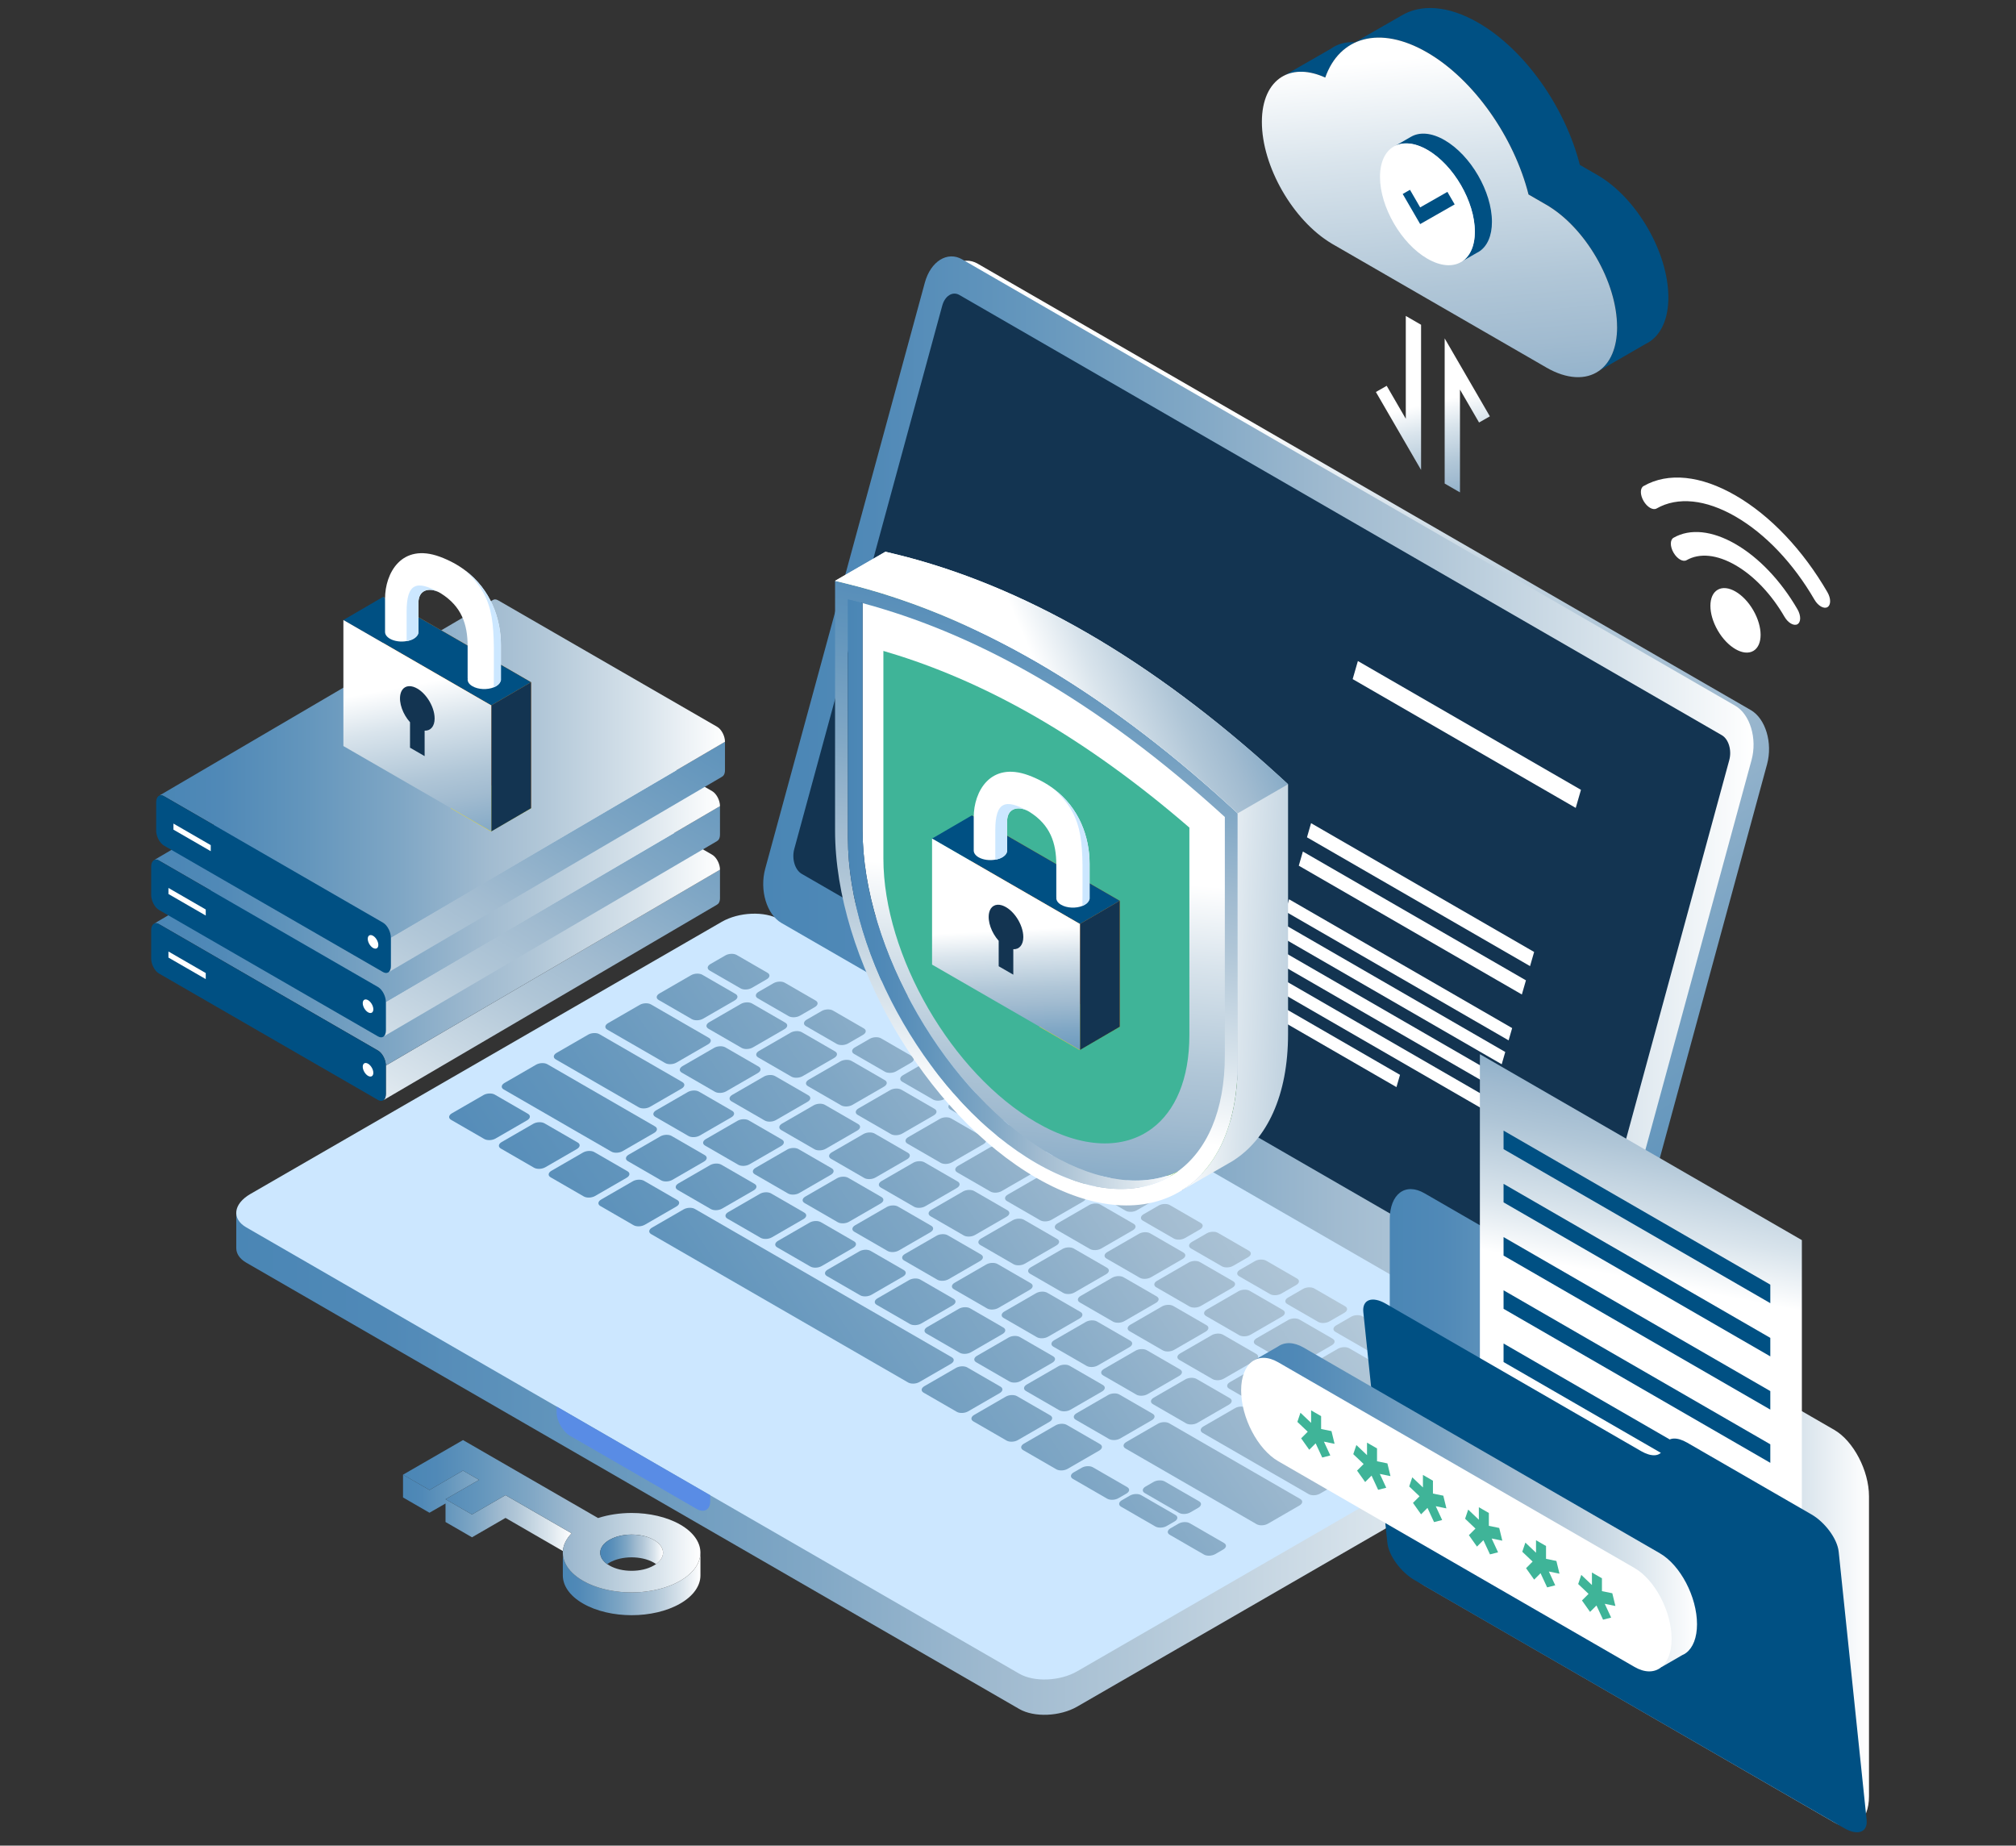 <?xml version="1.0" encoding="UTF-8"?><svg xmlns="http://www.w3.org/2000/svg" xmlns:xlink="http://www.w3.org/1999/xlink" id="Ebene_1" version="1.1" viewBox="0 0 1924.72 1761.94"><rect x="0" y="0" width="1924.72" height="1761.94" fill="#333333" stroke="none"/><defs><style> .st0 { fill: none; } .st1 { fill: #ffe300; } .st2 { fill: #3fb498; } .st3 { fill: url(#Neues_Verlaufsfeld_16); } .st4 { fill: url(#Neues_Verlaufsfeld_17); } .st5 { fill: url(#Neues_Verlaufsfeld_18); } .st6 { fill: url(#Neues_Verlaufsfeld_19); } .st7 { fill: url(#Neues_Verlaufsfeld_11); } .st8 { fill: url(#Neues_Verlaufsfeld_21); } .st9 { fill: url(#Neues_Verlaufsfeld_26); } .st10 { fill: url(#Neues_Verlaufsfeld_27); } .st11 { fill: url(#Neues_Verlaufsfeld_28); } .st12 { fill: url(#Neues_Verlaufsfeld_29); } .st13 { fill: url(#Neues_Verlaufsfeld_12); } .st14 { fill: url(#Neues_Verlaufsfeld_13); } .st15 { fill: url(#Neues_Verlaufsfeld_14); } .st16 { fill: url(#Neues_Verlaufsfeld_15); } .st17 { fill: url(#Neues_Verlaufsfeld_24); } .st18 { fill: url(#Neues_Verlaufsfeld_25); } .st19 { fill: url(#Neues_Verlaufsfeld_22); } .st20 { fill: url(#Neues_Verlaufsfeld_23); } .st21 { fill: #133451; } .st22 { fill: #005083; } .st23 { fill: #24a000; } .st24 { fill: #cce7ff; } .st25 { fill: url(#Neues_Verlaufsfeld_222); } .st26 { fill: url(#Neues_Verlaufsfeld_221); } .st27 { fill: url(#Neues_Verlaufsfeld_220); } .st28 { fill: url(#Neues_Verlaufsfeld_217); } .st29 { fill: url(#Neues_Verlaufsfeld_218); } .st30 { fill: url(#Neues_Verlaufsfeld_216); } .st31 { fill: url(#Neues_Verlaufsfeld_215); } .st32 { fill: url(#Neues_Verlaufsfeld_214); } .st33 { fill: url(#Neues_Verlaufsfeld_219); } .st34 { fill: url(#Neues_Verlaufsfeld_213); } .st35 { fill: url(#Neues_Verlaufsfeld_212); } .st36 { fill: url(#Neues_Verlaufsfeld_211); } .st37 { fill: url(#Neues_Verlaufsfeld_210); } .st38 { fill: url(#Neues_Verlaufsfeld_147); } .st39 { fill: url(#Neues_Verlaufsfeld_142); } .st40 { fill: url(#Neues_Verlaufsfeld_145); } .st41 { fill: url(#Neues_Verlaufsfeld_148); } .st42 { fill: url(#Neues_Verlaufsfeld_143); } .st43 { fill: url(#Neues_Verlaufsfeld_141); } .st44 { fill: url(#Neues_Verlaufsfeld_144); } .st45 { fill: url(#Neues_Verlaufsfeld_120); } .st46 { fill: url(#Neues_Verlaufsfeld_132); } .st47 { fill: url(#Neues_Verlaufsfeld_133); } .st48 { fill: url(#Neues_Verlaufsfeld_138); } .st49 { fill: url(#Neues_Verlaufsfeld_136); } .st50 { fill: url(#Neues_Verlaufsfeld_134); } .st51 { fill: url(#Neues_Verlaufsfeld_150); } .st52 { fill: url(#Neues_Verlaufsfeld_149); } .st53 { fill: url(#Neues_Verlaufsfeld_146); } .st54 { fill: url(#Neues_Verlaufsfeld_140); } .st55 { fill: url(#Neues_Verlaufsfeld_131); } .st56 { fill: url(#Neues_Verlaufsfeld_139); } .st57 { fill: url(#Neues_Verlaufsfeld_135); } .st58 { fill: url(#Neues_Verlaufsfeld_137); } .st59 { fill: url(#Neues_Verlaufsfeld_153); } .st60 { fill: url(#Neues_Verlaufsfeld_152); } .st61 { fill: url(#Neues_Verlaufsfeld_151); } .st62 { fill: url(#Neues_Verlaufsfeld_158); } .st63 { fill: url(#Neues_Verlaufsfeld_154); } .st64 { fill: url(#Neues_Verlaufsfeld_164); } .st65 { fill: url(#Neues_Verlaufsfeld_163); } .st66 { fill: url(#Neues_Verlaufsfeld_162); } .st67 { fill: url(#Neues_Verlaufsfeld_168); } .st68 { fill: url(#Neues_Verlaufsfeld_169); } .st69 { fill: url(#Neues_Verlaufsfeld_160); } .st70 { fill: url(#Neues_Verlaufsfeld_161); } .st71 { fill: url(#Neues_Verlaufsfeld_165); } .st72 { fill: url(#Neues_Verlaufsfeld_166); } .st73 { fill: url(#Neues_Verlaufsfeld_167); } .st74 { fill: url(#Neues_Verlaufsfeld_157); } .st75 { fill: url(#Neues_Verlaufsfeld_156); } .st76 { fill: url(#Neues_Verlaufsfeld_155); } .st77 { fill: url(#Neues_Verlaufsfeld_159); } .st78 { fill: url(#Neues_Verlaufsfeld_124); } .st79 { fill: url(#Neues_Verlaufsfeld_123); } .st80 { fill: url(#Neues_Verlaufsfeld_122); } .st81 { fill: url(#Neues_Verlaufsfeld_121); } .st82 { fill: url(#Neues_Verlaufsfeld_128); } .st83 { fill: url(#Neues_Verlaufsfeld_127); } .st84 { fill: url(#Neues_Verlaufsfeld_126); } .st85 { fill: url(#Neues_Verlaufsfeld_125); } .st86 { fill: url(#Neues_Verlaufsfeld_129); } .st87 { fill: url(#Neues_Verlaufsfeld_119); } .st88 { fill: url(#Neues_Verlaufsfeld_118); } .st89 { fill: url(#Neues_Verlaufsfeld_117); } .st90 { fill: url(#Neues_Verlaufsfeld_116); } .st91 { fill: url(#Neues_Verlaufsfeld_115); } .st92 { fill: url(#Neues_Verlaufsfeld_114); } .st93 { fill: url(#Neues_Verlaufsfeld_113); } .st94 { fill: url(#Neues_Verlaufsfeld_112); } .st95 { fill: url(#Neues_Verlaufsfeld_111); } .st96 { fill: url(#Neues_Verlaufsfeld_110); } .st97 { fill: url(#Neues_Verlaufsfeld_185); } .st98 { fill: url(#Neues_Verlaufsfeld_184); } .st99 { fill: url(#Neues_Verlaufsfeld_173); } .st100 { fill: url(#Neues_Verlaufsfeld_172); } .st101 { fill: url(#Neues_Verlaufsfeld_181); } .st102 { fill: url(#Neues_Verlaufsfeld_182); } .st103 { fill: url(#Neues_Verlaufsfeld_183); } .st104 { fill: url(#Neues_Verlaufsfeld_180); } .st105 { fill: url(#Neues_Verlaufsfeld_175); } .st106 { fill: url(#Neues_Verlaufsfeld_174); } .st107 { fill: url(#Neues_Verlaufsfeld_179); } .st108 { fill: url(#Neues_Verlaufsfeld_178); } .st109 { fill: url(#Neues_Verlaufsfeld_171); } .st110 { fill: url(#Neues_Verlaufsfeld_170); } .st111 { fill: url(#Neues_Verlaufsfeld_176); } .st112 { fill: url(#Neues_Verlaufsfeld_177); } .st113 { fill: url(#Neues_Verlaufsfeld_130); } .st114 { fill: #598ce5; } .st115 { fill: #fff; } .st116 { fill: #ff7f00; } .st117 { fill: url(#Neues_Verlaufsfeld_2); } .st118 { fill: url(#Neues_Verlaufsfeld_1); } </style><linearGradient id="Neues_Verlaufsfeld_1" data-name="Neues Verlaufsfeld 1" x1="225.56" y1="1271.47" x2="1491.82" y2="1271.47" gradientUnits="userSpaceOnUse"><stop offset="0" stop-color="#4a86b5"/><stop offset=".11" stop-color="#5089b7"/><stop offset=".25" stop-color="#6295bc"/><stop offset=".43" stop-color="#80a7c5"/><stop offset=".58" stop-color="#a1bbd0"/><stop offset=".67" stop-color="#b0c6d7"/><stop offset=".86" stop-color="#d9e4ec"/><stop offset="1" stop-color="#fff"/></linearGradient><linearGradient id="Neues_Verlaufsfeld_11" data-name="Neues Verlaufsfeld 1" x1="308.77" y1="1192.8" x2="1263.73" y2="553.84" xlink:href="#Neues_Verlaufsfeld_1"/><linearGradient id="Neues_Verlaufsfeld_12" data-name="Neues Verlaufsfeld 1" x1="335.24" y1="1232.37" x2="1290.2" y2="593.41" xlink:href="#Neues_Verlaufsfeld_1"/><linearGradient id="Neues_Verlaufsfeld_13" data-name="Neues Verlaufsfeld 1" x1="361.72" y1="1271.94" x2="1316.68" y2="632.98" xlink:href="#Neues_Verlaufsfeld_1"/><linearGradient id="Neues_Verlaufsfeld_14" data-name="Neues Verlaufsfeld 1" x1="388.19" y1="1311.5" x2="1343.15" y2="672.54" xlink:href="#Neues_Verlaufsfeld_1"/><linearGradient id="Neues_Verlaufsfeld_15" data-name="Neues Verlaufsfeld 1" x1="414.66" y1="1351.07" x2="1369.63" y2="712.11" xlink:href="#Neues_Verlaufsfeld_1"/><linearGradient id="Neues_Verlaufsfeld_16" data-name="Neues Verlaufsfeld 1" x1="441.14" y1="1390.64" x2="1396.1" y2="751.68" xlink:href="#Neues_Verlaufsfeld_1"/><linearGradient id="Neues_Verlaufsfeld_17" data-name="Neues Verlaufsfeld 1" x1="467.61" y1="1430.21" x2="1422.58" y2="791.25" xlink:href="#Neues_Verlaufsfeld_1"/><linearGradient id="Neues_Verlaufsfeld_18" data-name="Neues Verlaufsfeld 1" x1="494.09" y1="1469.78" x2="1449.05" y2="830.82" xlink:href="#Neues_Verlaufsfeld_1"/><linearGradient id="Neues_Verlaufsfeld_19" data-name="Neues Verlaufsfeld 1" x1="520.56" y1="1509.34" x2="1475.53" y2="870.38" xlink:href="#Neues_Verlaufsfeld_1"/><linearGradient id="Neues_Verlaufsfeld_110" data-name="Neues Verlaufsfeld 1" x1="547.04" y1="1548.91" x2="1502" y2="909.95" xlink:href="#Neues_Verlaufsfeld_1"/><linearGradient id="Neues_Verlaufsfeld_111" data-name="Neues Verlaufsfeld 1" x1="573.51" y1="1588.48" x2="1528.47" y2="949.52" xlink:href="#Neues_Verlaufsfeld_1"/><linearGradient id="Neues_Verlaufsfeld_112" data-name="Neues Verlaufsfeld 1" x1="599.99" y1="1628.05" x2="1554.95" y2="989.09" xlink:href="#Neues_Verlaufsfeld_1"/><linearGradient id="Neues_Verlaufsfeld_113" data-name="Neues Verlaufsfeld 1" x1="626.46" y1="1667.62" x2="1581.42" y2="1028.65" xlink:href="#Neues_Verlaufsfeld_1"/><linearGradient id="Neues_Verlaufsfeld_114" data-name="Neues Verlaufsfeld 1" x1="652.94" y1="1707.18" x2="1607.9" y2="1068.22" xlink:href="#Neues_Verlaufsfeld_1"/><linearGradient id="Neues_Verlaufsfeld_115" data-name="Neues Verlaufsfeld 1" x1="679.41" y1="1746.75" x2="1634.37" y2="1107.79" xlink:href="#Neues_Verlaufsfeld_1"/><linearGradient id="Neues_Verlaufsfeld_116" data-name="Neues Verlaufsfeld 1" x1="1404.94" y1="1302.52" x2="1463.92" y2="1302.52" xlink:href="#Neues_Verlaufsfeld_1"/><linearGradient id="Neues_Verlaufsfeld_117" data-name="Neues Verlaufsfeld 1" x1="307.68" y1="1191.18" x2="1262.64" y2="552.22" xlink:href="#Neues_Verlaufsfeld_1"/><linearGradient id="Neues_Verlaufsfeld_118" data-name="Neues Verlaufsfeld 1" x1="335.05" y1="1232.08" x2="1290.01" y2="593.12" xlink:href="#Neues_Verlaufsfeld_1"/><linearGradient id="Neues_Verlaufsfeld_119" data-name="Neues Verlaufsfeld 1" x1="362.42" y1="1272.98" x2="1317.38" y2="634.02" xlink:href="#Neues_Verlaufsfeld_1"/><linearGradient id="Neues_Verlaufsfeld_120" data-name="Neues Verlaufsfeld 1" x1="389.78" y1="1313.89" x2="1344.75" y2="674.93" xlink:href="#Neues_Verlaufsfeld_1"/><linearGradient id="Neues_Verlaufsfeld_121" data-name="Neues Verlaufsfeld 1" x1="417.15" y1="1354.79" x2="1372.11" y2="715.83" xlink:href="#Neues_Verlaufsfeld_1"/><linearGradient id="Neues_Verlaufsfeld_122" data-name="Neues Verlaufsfeld 1" x1="444.52" y1="1395.7" x2="1399.48" y2="756.73" xlink:href="#Neues_Verlaufsfeld_1"/><linearGradient id="Neues_Verlaufsfeld_123" data-name="Neues Verlaufsfeld 1" x1="471.89" y1="1436.6" x2="1426.85" y2="797.64" xlink:href="#Neues_Verlaufsfeld_1"/><linearGradient id="Neues_Verlaufsfeld_124" data-name="Neues Verlaufsfeld 1" x1="499.26" y1="1477.5" x2="1454.22" y2="838.54" xlink:href="#Neues_Verlaufsfeld_1"/><linearGradient id="Neues_Verlaufsfeld_125" data-name="Neues Verlaufsfeld 1" x1="526.63" y1="1518.41" x2="1481.59" y2="879.45" xlink:href="#Neues_Verlaufsfeld_1"/><linearGradient id="Neues_Verlaufsfeld_126" data-name="Neues Verlaufsfeld 1" x1="554" y1="1559.31" x2="1508.96" y2="920.35" xlink:href="#Neues_Verlaufsfeld_1"/><linearGradient id="Neues_Verlaufsfeld_127" data-name="Neues Verlaufsfeld 1" x1="581.37" y1="1600.22" x2="1536.33" y2="961.25" xlink:href="#Neues_Verlaufsfeld_1"/><linearGradient id="Neues_Verlaufsfeld_128" data-name="Neues Verlaufsfeld 1" x1="608.73" y1="1641.12" x2="1563.7" y2="1002.16" xlink:href="#Neues_Verlaufsfeld_1"/><linearGradient id="Neues_Verlaufsfeld_129" data-name="Neues Verlaufsfeld 1" x1="636.1" y1="1682.02" x2="1591.06" y2="1043.06" xlink:href="#Neues_Verlaufsfeld_1"/><linearGradient id="Neues_Verlaufsfeld_130" data-name="Neues Verlaufsfeld 1" x1="346.54" y1="1249.26" x2="1301.5" y2="610.3" xlink:href="#Neues_Verlaufsfeld_1"/><linearGradient id="Neues_Verlaufsfeld_131" data-name="Neues Verlaufsfeld 1" x1="373.91" y1="1290.16" x2="1328.87" y2="651.2" xlink:href="#Neues_Verlaufsfeld_1"/><linearGradient id="Neues_Verlaufsfeld_132" data-name="Neues Verlaufsfeld 1" x1="312.39" y1="1198.21" x2="1267.35" y2="559.25" xlink:href="#Neues_Verlaufsfeld_1"/><linearGradient id="Neues_Verlaufsfeld_133" data-name="Neues Verlaufsfeld 1" x1="401.28" y1="1331.07" x2="1356.24" y2="692.11" xlink:href="#Neues_Verlaufsfeld_1"/><linearGradient id="Neues_Verlaufsfeld_134" data-name="Neues Verlaufsfeld 1" x1="428.65" y1="1371.97" x2="1383.61" y2="733.01" xlink:href="#Neues_Verlaufsfeld_1"/><linearGradient id="Neues_Verlaufsfeld_135" data-name="Neues Verlaufsfeld 1" x1="456.02" y1="1412.87" x2="1410.98" y2="773.91" xlink:href="#Neues_Verlaufsfeld_1"/><linearGradient id="Neues_Verlaufsfeld_136" data-name="Neues Verlaufsfeld 1" x1="483.39" y1="1453.78" x2="1438.35" y2="814.82" xlink:href="#Neues_Verlaufsfeld_1"/><linearGradient id="Neues_Verlaufsfeld_137" data-name="Neues Verlaufsfeld 1" x1="510.75" y1="1494.68" x2="1465.72" y2="855.72" xlink:href="#Neues_Verlaufsfeld_1"/><linearGradient id="Neues_Verlaufsfeld_138" data-name="Neues Verlaufsfeld 1" x1="538.12" y1="1535.59" x2="1493.08" y2="896.63" xlink:href="#Neues_Verlaufsfeld_1"/><linearGradient id="Neues_Verlaufsfeld_139" data-name="Neues Verlaufsfeld 1" x1="565.49" y1="1576.49" x2="1520.45" y2="937.53" xlink:href="#Neues_Verlaufsfeld_1"/><linearGradient id="Neues_Verlaufsfeld_140" data-name="Neues Verlaufsfeld 1" x1="592.86" y1="1617.39" x2="1547.82" y2="978.43" xlink:href="#Neues_Verlaufsfeld_1"/><linearGradient id="Neues_Verlaufsfeld_141" data-name="Neues Verlaufsfeld 1" x1="620.23" y1="1658.3" x2="1575.19" y2="1019.34" xlink:href="#Neues_Verlaufsfeld_1"/><linearGradient id="Neues_Verlaufsfeld_142" data-name="Neues Verlaufsfeld 1" x1="647.6" y1="1699.2" x2="1602.56" y2="1060.24" xlink:href="#Neues_Verlaufsfeld_1"/><linearGradient id="Neues_Verlaufsfeld_143" data-name="Neues Verlaufsfeld 1" x1="688.2" y1="1759.89" x2="1643.16" y2="1120.93" xlink:href="#Neues_Verlaufsfeld_1"/><linearGradient id="Neues_Verlaufsfeld_144" data-name="Neues Verlaufsfeld 1" x1="683.5" y1="1752.85" x2="1638.46" y2="1113.89" xlink:href="#Neues_Verlaufsfeld_1"/><linearGradient id="Neues_Verlaufsfeld_145" data-name="Neues Verlaufsfeld 1" x1="358.25" y1="1266.76" x2="1313.21" y2="627.8" xlink:href="#Neues_Verlaufsfeld_1"/><linearGradient id="Neues_Verlaufsfeld_146" data-name="Neues Verlaufsfeld 1" x1="385.62" y1="1307.66" x2="1340.58" y2="668.7" xlink:href="#Neues_Verlaufsfeld_1"/><linearGradient id="Neues_Verlaufsfeld_147" data-name="Neues Verlaufsfeld 1" x1="317.2" y1="1205.4" x2="1272.16" y2="566.44" xlink:href="#Neues_Verlaufsfeld_1"/><linearGradient id="Neues_Verlaufsfeld_148" data-name="Neues Verlaufsfeld 1" x1="412.99" y1="1348.57" x2="1367.95" y2="709.61" xlink:href="#Neues_Verlaufsfeld_1"/><linearGradient id="Neues_Verlaufsfeld_149" data-name="Neues Verlaufsfeld 1" x1="440.36" y1="1389.47" x2="1395.32" y2="750.51" xlink:href="#Neues_Verlaufsfeld_1"/><linearGradient id="Neues_Verlaufsfeld_150" data-name="Neues Verlaufsfeld 1" x1="467.73" y1="1430.37" x2="1422.69" y2="791.41" xlink:href="#Neues_Verlaufsfeld_1"/><linearGradient id="Neues_Verlaufsfeld_151" data-name="Neues Verlaufsfeld 1" x1="495.09" y1="1471.28" x2="1450.06" y2="832.32" xlink:href="#Neues_Verlaufsfeld_1"/><linearGradient id="Neues_Verlaufsfeld_152" data-name="Neues Verlaufsfeld 1" x1="522.46" y1="1512.18" x2="1477.42" y2="873.22" xlink:href="#Neues_Verlaufsfeld_1"/><linearGradient id="Neues_Verlaufsfeld_153" data-name="Neues Verlaufsfeld 1" x1="549.83" y1="1553.09" x2="1504.79" y2="914.13" xlink:href="#Neues_Verlaufsfeld_1"/><linearGradient id="Neues_Verlaufsfeld_154" data-name="Neues Verlaufsfeld 1" x1="577.2" y1="1593.99" x2="1532.16" y2="955.03" xlink:href="#Neues_Verlaufsfeld_1"/><linearGradient id="Neues_Verlaufsfeld_155" data-name="Neues Verlaufsfeld 1" x1="604.57" y1="1634.89" x2="1559.53" y2="995.93" xlink:href="#Neues_Verlaufsfeld_1"/><linearGradient id="Neues_Verlaufsfeld_156" data-name="Neues Verlaufsfeld 1" x1="631.94" y1="1675.8" x2="1586.9" y2="1036.84" xlink:href="#Neues_Verlaufsfeld_1"/><linearGradient id="Neues_Verlaufsfeld_157" data-name="Neues Verlaufsfeld 1" x1="321.88" y1="1212.4" x2="1276.84" y2="573.43" xlink:href="#Neues_Verlaufsfeld_1"/><linearGradient id="Neues_Verlaufsfeld_158" data-name="Neues Verlaufsfeld 1" x1="369.72" y1="1283.89" x2="1324.68" y2="644.93" xlink:href="#Neues_Verlaufsfeld_1"/><linearGradient id="Neues_Verlaufsfeld_159" data-name="Neues Verlaufsfeld 1" x1="397.08" y1="1324.8" x2="1352.05" y2="685.84" xlink:href="#Neues_Verlaufsfeld_1"/><linearGradient id="Neues_Verlaufsfeld_160" data-name="Neues Verlaufsfeld 1" x1="424.45" y1="1365.7" x2="1379.41" y2="726.74" xlink:href="#Neues_Verlaufsfeld_1"/><linearGradient id="Neues_Verlaufsfeld_161" data-name="Neues Verlaufsfeld 1" x1="451.82" y1="1406.61" x2="1406.78" y2="767.65" xlink:href="#Neues_Verlaufsfeld_1"/><linearGradient id="Neues_Verlaufsfeld_162" data-name="Neues Verlaufsfeld 1" x1="299.28" y1="1178.62" x2="1254.24" y2="539.66" xlink:href="#Neues_Verlaufsfeld_1"/><linearGradient id="Neues_Verlaufsfeld_163" data-name="Neues Verlaufsfeld 1" x1="326.64" y1="1219.52" x2="1281.61" y2="580.56" xlink:href="#Neues_Verlaufsfeld_1"/><linearGradient id="Neues_Verlaufsfeld_164" data-name="Neues Verlaufsfeld 1" x1="354.01" y1="1260.43" x2="1308.97" y2="621.46" xlink:href="#Neues_Verlaufsfeld_1"/><linearGradient id="Neues_Verlaufsfeld_165" data-name="Neues Verlaufsfeld 1" x1="381.38" y1="1301.33" x2="1336.34" y2="662.37" xlink:href="#Neues_Verlaufsfeld_1"/><linearGradient id="Neues_Verlaufsfeld_166" data-name="Neues Verlaufsfeld 1" x1="559.17" y1="1567.04" x2="1514.13" y2="928.08" xlink:href="#Neues_Verlaufsfeld_1"/><linearGradient id="Neues_Verlaufsfeld_167" data-name="Neues Verlaufsfeld 1" x1="586.54" y1="1607.94" x2="1541.5" y2="968.98" xlink:href="#Neues_Verlaufsfeld_1"/><linearGradient id="Neues_Verlaufsfeld_168" data-name="Neues Verlaufsfeld 1" x1="470.32" y1="1434.25" x2="1425.28" y2="795.29" xlink:href="#Neues_Verlaufsfeld_1"/><linearGradient id="Neues_Verlaufsfeld_169" data-name="Neues Verlaufsfeld 1" x1="613.9" y1="1648.85" x2="1568.87" y2="1009.89" xlink:href="#Neues_Verlaufsfeld_1"/><linearGradient id="Neues_Verlaufsfeld_170" data-name="Neues Verlaufsfeld 1" x1="479.19" y1="1447.51" x2="1434.15" y2="808.55" xlink:href="#Neues_Verlaufsfeld_1"/><linearGradient id="Neues_Verlaufsfeld_171" data-name="Neues Verlaufsfeld 1" x1="506.56" y1="1488.41" x2="1461.52" y2="849.45" xlink:href="#Neues_Verlaufsfeld_1"/><linearGradient id="Neues_Verlaufsfeld_172" data-name="Neues Verlaufsfeld 1" x1="533.93" y1="1529.32" x2="1488.89" y2="890.36" xlink:href="#Neues_Verlaufsfeld_1"/><linearGradient id="Neues_Verlaufsfeld_173" data-name="Neues Verlaufsfeld 1" x1="561.3" y1="1570.22" x2="1516.26" y2="931.26" xlink:href="#Neues_Verlaufsfeld_1"/><linearGradient id="Neues_Verlaufsfeld_174" data-name="Neues Verlaufsfeld 1" x1="588.67" y1="1611.13" x2="1543.63" y2="972.16" xlink:href="#Neues_Verlaufsfeld_1"/><linearGradient id="Neues_Verlaufsfeld_175" data-name="Neues Verlaufsfeld 1" x1="616.03" y1="1652.03" x2="1571" y2="1013.07" xlink:href="#Neues_Verlaufsfeld_1"/><linearGradient id="Neues_Verlaufsfeld_176" data-name="Neues Verlaufsfeld 1" x1="670.32" y1="1733.17" x2="1625.29" y2="1094.21" xlink:href="#Neues_Verlaufsfeld_1"/><linearGradient id="Neues_Verlaufsfeld_177" data-name="Neues Verlaufsfeld 1" x1="679.33" y1="1746.63" x2="1634.29" y2="1107.67" xlink:href="#Neues_Verlaufsfeld_1"/><linearGradient id="Neues_Verlaufsfeld_178" data-name="Neues Verlaufsfeld 1" x1="641.09" y1="1689.47" x2="1596.05" y2="1050.51" xlink:href="#Neues_Verlaufsfeld_1"/><linearGradient id="Neues_Verlaufsfeld_179" data-name="Neues Verlaufsfeld 1" x1="667.61" y1="1729.11" x2="1622.57" y2="1090.15" xlink:href="#Neues_Verlaufsfeld_1"/><linearGradient id="Neues_Verlaufsfeld_180" data-name="Neues Verlaufsfeld 1" x1="668.57" y1="1730.54" x2="1623.53" y2="1091.58" xlink:href="#Neues_Verlaufsfeld_1"/><linearGradient id="Neues_Verlaufsfeld_181" data-name="Neues Verlaufsfeld 1" x1="694.34" y1="1769.07" x2="1649.31" y2="1130.11" xlink:href="#Neues_Verlaufsfeld_1"/><linearGradient id="Neues_Verlaufsfeld_2" data-name="Neues Verlaufsfeld 2" x1="1611.51" y1="1424.21" x2="1035.43" y2="487.66" gradientUnits="userSpaceOnUse"><stop offset="0" stop-color="#4a86b5"/><stop offset=".11" stop-color="#5089b7"/><stop offset=".25" stop-color="#6295bc"/><stop offset=".43" stop-color="#80a7c5"/><stop offset=".58" stop-color="#a1bbd0"/><stop offset=".67" stop-color="#b0c6d7"/><stop offset=".86" stop-color="#d9e4ec"/><stop offset="1" stop-color="#fff"/></linearGradient><linearGradient id="Neues_Verlaufsfeld_21" data-name="Neues Verlaufsfeld 2" x1="728.66" y1="777.44" x2="1674.16" y2="777.44" xlink:href="#Neues_Verlaufsfeld_2"/><linearGradient id="Neues_Verlaufsfeld_22" data-name="Neues Verlaufsfeld 2" x1="1112.02" y1="1117.61" x2="1162.24" y2="1117.61" xlink:href="#Neues_Verlaufsfeld_2"/><linearGradient id="Neues_Verlaufsfeld_23" data-name="Neues Verlaufsfeld 2" x1="959.4" y1="1376.78" x2="999.83" y2="834.39" xlink:href="#Neues_Verlaufsfeld_2"/><linearGradient id="Neues_Verlaufsfeld_182" data-name="Neues Verlaufsfeld 1" x1="1043.08" y1="502.86" x2="942.02" y2="1053.68" xlink:href="#Neues_Verlaufsfeld_1"/><linearGradient id="Neues_Verlaufsfeld_24" data-name="Neues Verlaufsfeld 2" x1="809.55" y1="853.61" x2="1123.74" y2="853.61" xlink:href="#Neues_Verlaufsfeld_2"/><linearGradient id="Neues_Verlaufsfeld_25" data-name="Neues Verlaufsfeld 2" x1="1524.2" y1="859.55" x2="1140.15" y2="839.34" xlink:href="#Neues_Verlaufsfeld_2"/><linearGradient id="Neues_Verlaufsfeld_26" data-name="Neues Verlaufsfeld 2" x1="1301.86" y1="528.22" x2="998.66" y2="657.92" xlink:href="#Neues_Verlaufsfeld_2"/><linearGradient id="Neues_Verlaufsfeld_27" data-name="Neues Verlaufsfeld 2" x1="968.1" y1="1057.65" x2="959.8" y2="888.2" xlink:href="#Neues_Verlaufsfeld_2"/><linearGradient id="Neues_Verlaufsfeld_183" data-name="Neues Verlaufsfeld 1" x1="1326.84" y1="1439.46" x2="1784.36" y2="1439.46" xlink:href="#Neues_Verlaufsfeld_1"/><linearGradient id="Neues_Verlaufsfeld_28" data-name="Neues Verlaufsfeld 2" x1="1654.14" y1="862.51" x2="1584.53" y2="1225.84" xlink:href="#Neues_Verlaufsfeld_2"/><linearGradient id="Neues_Verlaufsfeld_184" data-name="Neues Verlaufsfeld 1" x1="1196.55" y1="1436.79" x2="1620.16" y2="1436.79" xlink:href="#Neues_Verlaufsfeld_1"/><linearGradient id="Neues_Verlaufsfeld_29" data-name="Neues Verlaufsfeld 2" x1="1420.7" y1="721.26" x2="1359.62" y2="54.06" xlink:href="#Neues_Verlaufsfeld_2"/><linearGradient id="Neues_Verlaufsfeld_210" data-name="Neues Verlaufsfeld 2" x1="1386.62" y1="567.75" x2="1345.9" y2="389.2" xlink:href="#Neues_Verlaufsfeld_2"/><linearGradient id="Neues_Verlaufsfeld_211" data-name="Neues Verlaufsfeld 2" x1="1430.09" y1="557.84" x2="1389.37" y2="379.29" xlink:href="#Neues_Verlaufsfeld_2"/><linearGradient id="Neues_Verlaufsfeld_212" data-name="Neues Verlaufsfeld 2" x1="752.18" y1="565.2" x2="399.99" y2="1151.63" xlink:href="#Neues_Verlaufsfeld_2"/><linearGradient id="Neues_Verlaufsfeld_213" data-name="Neues Verlaufsfeld 2" x1="147.48" y1="855.76" x2="687.38" y2="855.76" xlink:href="#Neues_Verlaufsfeld_2"/><linearGradient id="Neues_Verlaufsfeld_214" data-name="Neues Verlaufsfeld 2" x1="725.4" y1="549.12" x2="373.21" y2="1135.54" xlink:href="#Neues_Verlaufsfeld_2"/><linearGradient id="Neues_Verlaufsfeld_215" data-name="Neues Verlaufsfeld 2" x1="147.48" y1="795.08" x2="687.38" y2="795.08" xlink:href="#Neues_Verlaufsfeld_2"/><linearGradient id="Neues_Verlaufsfeld_216" data-name="Neues Verlaufsfeld 2" x1="701.78" y1="534.94" x2="349.6" y2="1121.36" xlink:href="#Neues_Verlaufsfeld_2"/><linearGradient id="Neues_Verlaufsfeld_217" data-name="Neues Verlaufsfeld 2" x1="152.25" y1="733.64" x2="692.15" y2="733.64" xlink:href="#Neues_Verlaufsfeld_2"/><linearGradient id="Neues_Verlaufsfeld_218" data-name="Neues Verlaufsfeld 2" x1="441.12" y1="923.36" x2="391.28" y2="654.24" xlink:href="#Neues_Verlaufsfeld_2"/><linearGradient id="Neues_Verlaufsfeld_219" data-name="Neues Verlaufsfeld 2" x1="384.78" y1="1442.3" x2="545.74" y2="1442.3" xlink:href="#Neues_Verlaufsfeld_2"/><linearGradient id="Neues_Verlaufsfeld_185" data-name="Neues Verlaufsfeld 1" x1="553.67" y1="1558.82" x2="1508.63" y2="919.86" xlink:href="#Neues_Verlaufsfeld_1"/><linearGradient id="Neues_Verlaufsfeld_220" data-name="Neues Verlaufsfeld 2" x1="537.33" y1="1512.1" x2="668.72" y2="1512.1" xlink:href="#Neues_Verlaufsfeld_2"/><linearGradient id="Neues_Verlaufsfeld_221" data-name="Neues Verlaufsfeld 2" x1="384.78" y1="1447.46" x2="668.72" y2="1447.46" xlink:href="#Neues_Verlaufsfeld_2"/><linearGradient id="Neues_Verlaufsfeld_222" data-name="Neues Verlaufsfeld 2" x1="573.04" y1="1479.05" x2="633.01" y2="1479.05" xlink:href="#Neues_Verlaufsfeld_2"/></defs><g><g><path class="st118" d="M1491.78,1352.48c.06-.72.06-1.43,0-2.14v-32.63h-37.06v3.94l-710.49-410.2c-14.15-8.17-38.86-7.14-55.19,2.29l-426.41,246.19v-3.04h-37.06v34.77h.01c.04,5.15,3.17,10.06,9.54,13.74l738.06,426.12c14.15,8.17,38.86,7.14,55.19-2.29l449.95-259.78c8.42-4.86,12.97-11.01,13.46-16.95h0Z"/><path class="st24" d="M973.17,1597.81l-738.06-426.12c-14.15-8.17-12.37-22.43,3.96-31.87l449.96-259.78c16.34-9.43,41.05-10.46,55.19-2.29l738.06,426.12c14.15,8.17,12.37,22.43-3.96,31.87l-449.95,259.78c-16.34,9.43-41.05,10.46-55.19,2.29Z"/><g><path class="st7" d="M707.01,943.54l-29.5-17.03c-2.75-1.59-2.41-4.36.77-6.2l14.26-8.23c3.18-1.83,7.98-2.03,10.73-.44l29.5,17.03c2.75,1.59,2.41,4.36-.77,6.2l-14.26,8.23c-3.18,1.83-7.98,2.03-10.73.44Z"/><path class="st13" d="M752.97,970.07l-29.5-17.03c-2.75-1.59-2.41-4.36.77-6.2l14.26-8.23c3.18-1.83,7.98-2.03,10.73-.45l29.5,17.03c2.75,1.59,2.41,4.36-.77,6.2l-14.26,8.23c-3.18,1.83-7.98,2.03-10.73.45Z"/><path class="st14" d="M798.93,996.61l-29.5-17.03c-2.75-1.59-2.41-4.36.77-6.2l14.26-8.23c3.18-1.83,7.98-2.03,10.73-.45l29.5,17.03c2.75,1.59,2.41,4.36-.77,6.2l-14.26,8.23c-3.18,1.83-7.98,2.03-10.73.44Z"/><path class="st15" d="M844.88,1023.14l-29.5-17.03c-2.75-1.59-2.41-4.36.77-6.2l14.26-8.23c3.18-1.83,7.98-2.03,10.73-.44l29.5,17.03c2.75,1.59,2.41,4.36-.77,6.2l-14.26,8.23c-3.18,1.83-7.98,2.03-10.73.44Z"/><path class="st16" d="M890.84,1049.67l-29.5-17.03c-2.75-1.59-2.41-4.36.77-6.2l14.26-8.23c3.18-1.83,7.98-2.03,10.73-.44l29.5,17.03c2.75,1.59,2.41,4.36-.77,6.2l-14.26,8.23c-3.18,1.83-7.98,2.03-10.73.44Z"/><path class="st3" d="M936.79,1076.2l-29.5-17.03c-2.75-1.59-2.41-4.36.77-6.2l14.26-8.23c3.18-1.83,7.98-2.03,10.73-.44l29.5,17.03c2.75,1.59,2.41,4.36-.77,6.2l-14.26,8.23c-3.18,1.83-7.98,2.03-10.73.44Z"/><path class="st4" d="M982.75,1102.74l-29.5-17.03c-2.75-1.59-2.41-4.36.77-6.2l14.26-8.23c3.18-1.83,7.98-2.03,10.73-.44l29.5,17.03c2.75,1.59,2.41,4.36-.77,6.2l-14.26,8.23c-3.18,1.83-7.98,2.03-10.73.44Z"/><path class="st5" d="M1028.71,1129.27l-29.5-17.03c-2.75-1.59-2.41-4.36.77-6.2l14.26-8.23c3.18-1.83,7.98-2.03,10.73-.44l29.5,17.03c2.75,1.59,2.41,4.36-.77,6.2l-14.26,8.23c-3.18,1.83-7.98,2.03-10.73.44Z"/><path class="st6" d="M1074.66,1155.8l-29.5-17.03c-2.75-1.59-2.41-4.36.77-6.2l14.26-8.23c3.18-1.83,7.98-2.03,10.73-.44l29.5,17.03c2.75,1.59,2.41,4.36-.77,6.2l-14.26,8.23c-3.18,1.83-7.98,2.03-10.73.44Z"/><path class="st96" d="M1120.62,1182.34l-29.5-17.03c-2.75-1.59-2.41-4.36.77-6.2l14.26-8.23c3.18-1.83,7.98-2.03,10.73-.44l29.5,17.03c2.75,1.59,2.41,4.36-.77,6.2l-14.26,8.23c-3.18,1.83-7.98,2.03-10.73.44Z"/><path class="st95" d="M1166.58,1208.87l-29.5-17.03c-2.75-1.59-2.41-4.36.77-6.2l14.26-8.23c3.18-1.83,7.98-2.03,10.73-.44l29.5,17.03c2.75,1.59,2.41,4.36-.77,6.2l-14.26,8.23c-3.18,1.83-7.98,2.03-10.73.44Z"/><path class="st94" d="M1212.53,1235.4l-29.5-17.03c-2.75-1.59-2.41-4.36.77-6.2l14.26-8.23c3.18-1.83,7.98-2.03,10.73-.45l29.5,17.03c2.75,1.59,2.41,4.36-.77,6.2l-14.26,8.23c-3.18,1.83-7.98,2.03-10.73.45Z"/><path class="st93" d="M1258.49,1261.93l-29.5-17.03c-2.75-1.59-2.41-4.36.77-6.2l14.26-8.23c3.18-1.83,7.98-2.03,10.73-.45l29.5,17.03c2.75,1.59,2.41,4.36-.77,6.2l-14.26,8.23c-3.18,1.83-7.98,2.03-10.73.44Z"/><path class="st92" d="M1304.44,1288.47l-29.5-17.03c-2.75-1.59-2.41-4.36.77-6.2l14.26-8.23c3.18-1.83,7.98-2.03,10.73-.44l29.5,17.03c2.75,1.59,2.41,4.36-.77,6.2l-14.26,8.23c-3.18,1.83-7.98,2.03-10.73.44Z"/><path class="st91" d="M1350.4,1315l-29.5-17.03c-2.75-1.59-2.41-4.36.77-6.2l14.26-8.23c3.18-1.83,7.98-2.03,10.73-.44l29.5,17.03c2.75,1.59,2.41,4.36-.77,6.2l-14.26,8.23c-3.18,1.83-7.98,2.03-10.73.44Z"/><path class="st90" d="M1436.3,1318.47l-29.5-17.03c-2.75-1.59-2.41-4.36.77-6.2l14.26-8.23c3.18-1.83,7.98-2.03,10.73-.44l29.5,17.03c2.75,1.59,2.41,4.36-.77,6.2l-14.26,8.23c-3.18,1.83-7.98,2.03-10.73.44Z"/><path class="st89" d="M660.54,972.93l-31.72-18.32c-2.75-1.59-2.41-4.36.77-6.2l30.18-17.43c3.18-1.83,7.98-2.03,10.73-.44l31.72,18.32c2.75,1.59,2.41,4.36-.77,6.2l-30.18,17.43c-3.18,1.83-7.98,2.03-10.73.44Z"/><path class="st88" d="M708.05,1000.36l-31.72-18.32c-2.75-1.59-2.41-4.36.77-6.2l30.18-17.43c3.18-1.83,7.98-2.03,10.73-.44l31.72,18.32c2.75,1.59,2.41,4.36-.77,6.2l-30.18,17.43c-3.18,1.83-7.98,2.03-10.73.44Z"/><path class="st87" d="M755.56,1027.79l-31.72-18.32c-2.75-1.59-2.41-4.36.77-6.2l30.18-17.43c3.18-1.83,7.98-2.03,10.73-.44l31.72,18.32c2.75,1.59,2.41,4.36-.77,6.2l-30.18,17.43c-3.18,1.83-7.98,2.03-10.73.44Z"/><path class="st45" d="M803.07,1055.22l-31.72-18.32c-2.75-1.59-2.41-4.36.77-6.2l30.18-17.43c3.18-1.83,7.98-2.03,10.73-.44l31.72,18.32c2.75,1.59,2.41,4.36-.77,6.2l-30.18,17.43c-3.18,1.83-7.98,2.03-10.73.44Z"/><path class="st81" d="M850.58,1082.65l-31.72-18.32c-2.75-1.59-2.41-4.36.77-6.2l30.18-17.43c3.18-1.83,7.98-2.03,10.73-.44l31.72,18.32c2.75,1.59,2.41,4.36-.77,6.2l-30.18,17.43c-3.18,1.83-7.98,2.03-10.73.45Z"/><path class="st80" d="M898.08,1110.08l-31.72-18.32c-2.75-1.59-2.41-4.36.77-6.2l30.18-17.43c3.18-1.83,7.98-2.03,10.73-.44l31.72,18.32c2.75,1.59,2.41,4.36-.77,6.2l-30.18,17.43c-3.18,1.83-7.98,2.03-10.73.45Z"/><path class="st79" d="M945.59,1137.51l-31.72-18.32c-2.75-1.59-2.41-4.36.77-6.2l30.18-17.43c3.18-1.83,7.98-2.03,10.73-.44l31.72,18.32c2.75,1.59,2.41,4.36-.77,6.2l-30.18,17.43c-3.18,1.83-7.98,2.03-10.73.44Z"/><path class="st78" d="M993.1,1164.93l-31.72-18.32c-2.75-1.59-2.41-4.36.77-6.2l30.18-17.43c3.18-1.83,7.98-2.03,10.73-.44l31.72,18.32c2.75,1.59,2.41,4.36-.77,6.2l-30.18,17.43c-3.18,1.83-7.98,2.03-10.73.44Z"/><path class="st85" d="M1040.61,1192.36l-31.72-18.32c-2.75-1.59-2.41-4.36.77-6.2l30.18-17.43c3.18-1.83,7.98-2.03,10.73-.45l31.72,18.32c2.75,1.59,2.41,4.36-.77,6.2l-30.18,17.43c-3.18,1.83-7.98,2.03-10.73.44Z"/><path class="st84" d="M1088.12,1219.79l-31.72-18.32c-2.75-1.59-2.41-4.36.77-6.2l30.18-17.43c3.18-1.83,7.98-2.03,10.73-.45l31.72,18.32c2.75,1.59,2.41,4.36-.77,6.2l-30.18,17.43c-3.18,1.83-7.98,2.03-10.73.44Z"/><path class="st83" d="M1135.62,1247.22l-31.72-18.32c-2.75-1.59-2.41-4.36.77-6.2l30.18-17.43c3.18-1.83,7.98-2.03,10.73-.44l31.72,18.32c2.75,1.59,2.41,4.36-.77,6.2l-30.18,17.43c-3.18,1.83-7.98,2.03-10.73.44Z"/><path class="st82" d="M1183.13,1274.65l-31.72-18.32c-2.75-1.59-2.41-4.36.77-6.2l30.18-17.43c3.18-1.83,7.98-2.03,10.73-.44l31.72,18.32c2.75,1.59,2.41,4.36-.77,6.2l-30.18,17.43c-3.18,1.83-7.98,2.03-10.73.44Z"/><path class="st86" d="M1230.64,1302.08l-31.72-18.32c-2.75-1.59-2.41-4.36.77-6.2l30.18-17.43c3.18-1.83,7.98-2.03,10.73-.44l31.72,18.32c2.75,1.59,2.41,4.36-.77,6.2l-30.18,17.43c-3.18,1.83-7.98,2.03-10.73.44Z"/><path class="st113" d="M682.58,1042.27l-31.72-18.32c-2.75-1.59-2.41-4.36.77-6.2l30.18-17.43c3.18-1.83,7.98-2.03,10.73-.44l31.72,18.32c2.75,1.59,2.41,4.36-.77,6.2l-30.18,17.43c-3.18,1.83-7.98,2.03-10.73.44Z"/><path class="st55" d="M730.09,1069.7l-31.72-18.32c-2.75-1.59-2.41-4.36.77-6.2l30.18-17.43c3.18-1.83,7.98-2.03,10.73-.44l31.72,18.32c2.75,1.59,2.41,4.36-.77,6.2l-30.18,17.43c-3.18,1.83-7.98,2.03-10.73.44Z"/><path class="st46" d="M635.08,1014.84l-55.29-31.92c-2.75-1.59-2.41-4.36.77-6.2l30.18-17.43c3.18-1.83,7.98-2.03,10.73-.44l55.29,31.92c2.75,1.59,2.41,4.36-.77,6.2l-30.18,17.43c-3.18,1.83-7.98,2.03-10.73.44Z"/><path class="st47" d="M777.6,1097.13l-31.72-18.32c-2.75-1.59-2.41-4.36.77-6.2l30.18-17.43c3.18-1.83,7.98-2.03,10.73-.44l31.72,18.32c2.75,1.59,2.41,4.36-.77,6.2l-30.18,17.43c-3.18,1.83-7.98,2.03-10.73.44Z"/><path class="st50" d="M825.11,1124.56l-31.72-18.32c-2.75-1.59-2.41-4.36.77-6.2l30.18-17.43c3.18-1.83,7.98-2.03,10.73-.44l31.72,18.32c2.75,1.59,2.41,4.36-.77,6.2l-30.18,17.43c-3.18,1.83-7.98,2.03-10.73.44Z"/><path class="st57" d="M872.62,1151.99l-31.72-18.32c-2.75-1.59-2.41-4.36.77-6.2l30.18-17.43c3.18-1.83,7.98-2.03,10.73-.44l31.72,18.32c2.75,1.59,2.41,4.36-.77,6.2l-30.18,17.43c-3.18,1.83-7.98,2.03-10.73.45Z"/><path class="st49" d="M920.12,1179.42l-31.72-18.32c-2.75-1.59-2.41-4.36.77-6.2l30.18-17.43c3.18-1.83,7.98-2.03,10.73-.44l31.72,18.32c2.75,1.59,2.41,4.36-.77,6.2l-30.18,17.43c-3.18,1.83-7.98,2.03-10.73.45Z"/><path class="st58" d="M967.63,1206.85l-31.72-18.32c-2.75-1.59-2.41-4.36.77-6.2l30.18-17.43c3.18-1.83,7.98-2.03,10.73-.44l31.72,18.32c2.75,1.59,2.41,4.36-.77,6.2l-30.18,17.43c-3.18,1.83-7.98,2.03-10.73.44Z"/><path class="st48" d="M1015.14,1234.28l-31.72-18.32c-2.75-1.59-2.41-4.36.77-6.2l30.18-17.43c3.18-1.83,7.98-2.03,10.73-.44l31.72,18.32c2.75,1.59,2.41,4.36-.77,6.2l-30.18,17.43c-3.18,1.83-7.98,2.03-10.73.44Z"/><path class="st56" d="M1062.65,1261.7l-31.72-18.32c-2.75-1.59-2.41-4.36.77-6.2l30.18-17.43c3.18-1.83,7.98-2.03,10.73-.45l31.72,18.32c2.75,1.59,2.41,4.36-.77,6.2l-30.18,17.43c-3.18,1.83-7.98,2.03-10.73.44Z"/><path class="st54" d="M1110.16,1289.13l-31.72-18.32c-2.75-1.59-2.41-4.36.77-6.2l30.18-17.43c3.18-1.83,7.98-2.03,10.73-.45l31.72,18.32c2.75,1.59,2.41,4.36-.77,6.2l-30.18,17.43c-3.18,1.83-7.98,2.03-10.73.44Z"/><path class="st43" d="M1157.66,1316.56l-31.72-18.32c-2.75-1.59-2.41-4.36.77-6.2l30.18-17.43c3.18-1.83,7.98-2.03,10.73-.44l31.72,18.32c2.75,1.59,2.41,4.36-.77,6.2l-30.18,17.43c-3.18,1.83-7.98,2.03-10.73.44Z"/><path class="st39" d="M1205.17,1343.99l-31.72-18.32c-2.75-1.59-2.41-4.36.77-6.2l30.18-17.43c3.18-1.83,7.98-2.03,10.73-.44l31.72,18.32c2.75,1.59,2.41,4.36-.77,6.2l-30.18,17.43c-3.18,1.83-7.98,2.03-10.73.44Z"/><path class="st42" d="M1298.64,1397.95l-77.68-44.85c-2.75-1.59-2.41-4.36.77-6.2l30.18-17.43c3.18-1.83,7.98-2.03,10.73-.44l77.68,44.85c2.75,1.59,2.41,4.36-.77,6.2l-30.18,17.43c-3.18,1.83-7.98,2.03-10.73.44Z"/><path class="st44" d="M1347.67,1369.64l-101.24-58.45c-2.75-1.59-2.41-4.36.77-6.2l30.18-17.43c3.18-1.83,7.98-2.03,10.73-.44l101.24,58.45c2.75,1.59,2.41,4.36-.77,6.2l-30.18,17.43c-3.18,1.83-7.98,2.03-10.73.44Z"/><path class="st40" d="M657.33,1084.51l-31.72-18.32c-2.75-1.59-2.41-4.36.77-6.2l30.18-17.43c3.18-1.83,7.98-2.03,10.73-.45l31.72,18.32c2.75,1.59,2.41,4.36-.77,6.2l-30.18,17.43c-3.18,1.83-7.98,2.03-10.73.44Z"/><path class="st53" d="M704.84,1111.93l-31.72-18.32c-2.75-1.59-2.41-4.36.77-6.2l30.18-17.43c3.18-1.83,7.98-2.03,10.73-.44l31.72,18.32c2.75,1.59,2.41,4.36-.77,6.2l-30.18,17.43c-3.18,1.83-7.98,2.03-10.73.44Z"/><path class="st38" d="M609.82,1057.08l-79.23-45.74c-2.75-1.59-2.41-4.36.77-6.2l30.18-17.43c3.18-1.83,7.98-2.03,10.73-.44l79.23,45.74c2.75,1.59,2.41,4.36-.77,6.2l-30.18,17.43c-3.18,1.83-7.98,2.03-10.73.44Z"/><path class="st41" d="M752.34,1139.36l-31.72-18.32c-2.75-1.59-2.41-4.36.77-6.2l30.18-17.43c3.18-1.83,7.98-2.03,10.73-.44l31.72,18.32c2.75,1.59,2.41,4.36-.77,6.2l-30.18,17.43c-3.18,1.83-7.98,2.03-10.73.44Z"/><path class="st52" d="M799.85,1166.79l-31.72-18.32c-2.75-1.59-2.41-4.36.77-6.2l30.18-17.43c3.18-1.83,7.98-2.03,10.73-.44l31.72,18.32c2.75,1.59,2.41,4.36-.77,6.2l-30.18,17.43c-3.18,1.83-7.98,2.03-10.73.44Z"/><path class="st51" d="M847.36,1194.22l-31.72-18.32c-2.75-1.59-2.41-4.36.77-6.2l30.18-17.43c3.18-1.83,7.98-2.03,10.73-.44l31.72,18.32c2.75,1.59,2.41,4.36-.77,6.2l-30.18,17.43c-3.18,1.83-7.98,2.03-10.73.44Z"/><path class="st61" d="M894.87,1221.65l-31.72-18.32c-2.75-1.59-2.41-4.36.77-6.2l30.18-17.43c3.18-1.83,7.98-2.03,10.73-.44l31.72,18.32c2.75,1.59,2.41,4.36-.77,6.2l-30.18,17.43c-3.18,1.83-7.98,2.03-10.73.44Z"/><path class="st60" d="M942.38,1249.08l-31.72-18.32c-2.75-1.59-2.41-4.36.77-6.2l30.18-17.43c3.18-1.83,7.98-2.03,10.73-.44l31.72,18.32c2.75,1.59,2.41,4.36-.77,6.2l-30.18,17.43c-3.18,1.83-7.98,2.03-10.73.44Z"/><path class="st59" d="M989.88,1276.51l-31.72-18.32c-2.75-1.59-2.41-4.36.77-6.2l30.18-17.43c3.18-1.83,7.98-2.03,10.73-.44l31.72,18.32c2.75,1.59,2.41,4.36-.77,6.2l-30.18,17.43c-3.18,1.83-7.98,2.03-10.73.44Z"/><path class="st63" d="M1037.39,1303.94l-31.72-18.32c-2.75-1.59-2.41-4.36.77-6.2l30.18-17.43c3.18-1.83,7.98-2.03,10.73-.44l31.72,18.32c2.75,1.59,2.41,4.36-.77,6.2l-30.18,17.43c-3.18,1.83-7.98,2.03-10.73.44Z"/><path class="st76" d="M1084.9,1331.36l-31.72-18.32c-2.75-1.59-2.41-4.36.77-6.2l30.18-17.43c3.18-1.83,7.98-2.03,10.73-.44l31.72,18.32c2.75,1.59,2.41,4.36-.77,6.2l-30.18,17.43c-3.18,1.83-7.98,2.03-10.73.45Z"/><path class="st75" d="M1132.41,1358.79l-31.72-18.32c-2.75-1.59-2.41-4.36.77-6.2l30.18-17.43c3.18-1.83,7.98-2.03,10.73-.44l31.72,18.32c2.75,1.59,2.41,4.36-.77,6.2l-30.18,17.43c-3.18,1.83-7.98,2.03-10.73.45Z"/><path class="st74" d="M583.67,1099.38l-102.79-59.35c-2.75-1.59-2.41-4.36.77-6.2l30.18-17.43c3.18-1.83,7.98-2.03,10.73-.44l102.79,59.35c2.75,1.59,2.41,4.36-.77,6.2l-30.18,17.43c-3.18,1.83-7.98,2.03-10.73.44Z"/><path class="st62" d="M631.18,1126.81l-31.72-18.32c-2.75-1.59-2.41-4.36.77-6.2l30.18-17.43c3.18-1.83,7.98-2.03,10.73-.45l31.72,18.32c2.75,1.59,2.41,4.36-.77,6.2l-30.18,17.43c-3.18,1.83-7.98,2.03-10.73.44Z"/><path class="st77" d="M678.68,1154.24l-31.72-18.32c-2.75-1.59-2.41-4.36.77-6.2l30.18-17.43c3.18-1.83,7.98-2.03,10.73-.45l31.72,18.32c2.75,1.59,2.41,4.36-.77,6.2l-30.18,17.43c-3.18,1.83-7.98,2.03-10.73.44Z"/><path class="st69" d="M726.19,1181.67l-31.72-18.32c-2.75-1.59-2.41-4.36.77-6.2l30.18-17.43c3.18-1.83,7.98-2.03,10.73-.44l31.72,18.32c2.75,1.59,2.41,4.36-.77,6.2l-30.18,17.43c-3.18,1.83-7.98,2.03-10.73.44Z"/><path class="st70" d="M773.7,1209.1l-31.72-18.32c-2.75-1.59-2.41-4.36.77-6.2l30.18-17.43c3.18-1.83,7.98-2.03,10.73-.44l31.72,18.32c2.75,1.59,2.41,4.36-.77,6.2l-30.18,17.43c-3.18,1.83-7.98,2.03-10.73.44Z"/><path class="st66" d="M462.37,1087.35l-31.72-18.32c-2.75-1.59-2.41-4.36.77-6.2l30.18-17.43c3.18-1.83,7.98-2.03,10.73-.45l31.72,18.32c2.75,1.59,2.41,4.36-.77,6.2l-30.18,17.43c-3.18,1.83-7.98,2.03-10.73.44Z"/><path class="st65" d="M509.88,1114.78l-31.72-18.32c-2.75-1.59-2.41-4.36.77-6.2l30.18-17.43c3.18-1.83,7.98-2.03,10.73-.45l31.72,18.32c2.75,1.59,2.41,4.36-.77,6.2l-30.18,17.43c-3.18,1.83-7.98,2.03-10.73.44Z"/><path class="st64" d="M557.39,1142.21l-31.72-18.32c-2.75-1.59-2.41-4.36.77-6.2l30.18-17.43c3.18-1.83,7.98-2.03,10.73-.45l31.72,18.32c2.75,1.59,2.41,4.36-.77,6.2l-30.18,17.43c-3.18,1.83-7.98,2.03-10.73.44Z"/><path class="st71" d="M604.89,1169.64l-31.72-18.32c-2.75-1.59-2.41-4.36.77-6.2l30.18-17.43c3.18-1.83,7.98-2.03,10.73-.44l31.72,18.32c2.75,1.59,2.41,4.36-.77,6.2l-30.18,17.43c-3.18,1.83-7.98,2.03-10.73.44Z"/><path class="st72" d="M913.5,1347.81l-31.72-18.32c-2.75-1.59-2.41-4.36.77-6.2l30.18-17.43c3.18-1.83,7.98-2.03,10.73-.44l31.72,18.32c2.75,1.59,2.41,4.36-.77,6.2l-30.18,17.43c-3.18,1.83-7.98,2.03-10.73.44Z"/><path class="st73" d="M961.01,1375.24l-31.72-18.32c-2.75-1.59-2.41-4.36.77-6.2l30.18-17.43c3.18-1.83,7.98-2.03,10.73-.44l31.72,18.32c2.75,1.59,2.41,4.36-.77,6.2l-30.18,17.43c-3.18,1.83-7.98,2.03-10.73.44Z"/><path class="st67" d="M867.02,1319.79l-245.32-141.63c-2.75-1.59-2.41-4.36.77-6.2l30.18-17.43c3.18-1.83,7.98-2.03,10.73-.44l245.32,141.63c2.75,1.59,2.41,4.36-.77,6.2l-30.18,17.43c-3.18,1.83-7.98,2.03-10.73.44Z"/><path class="st68" d="M1008.52,1402.67l-31.72-18.32c-2.75-1.59-2.41-4.36.77-6.2l30.18-17.43c3.18-1.83,7.98-2.03,10.73-.44l31.72,18.32c2.75,1.59,2.41,4.36-.77,6.2l-30.18,17.43c-3.18,1.83-7.98,2.03-10.73.44Z"/><path class="st110" d="M821.21,1236.53l-31.72-18.32c-2.75-1.59-2.41-4.36.77-6.2l30.18-17.43c3.18-1.83,7.98-2.03,10.73-.44l31.72,18.32c2.75,1.59,2.41,4.36-.77,6.2l-30.18,17.43c-3.18,1.83-7.98,2.03-10.73.44Z"/><path class="st109" d="M868.72,1263.96l-31.72-18.32c-2.75-1.59-2.41-4.36.77-6.2l30.18-17.43c3.18-1.83,7.98-2.03,10.73-.44l31.72,18.32c2.75,1.59,2.41,4.36-.77,6.2l-30.18,17.43c-3.18,1.83-7.98,2.03-10.73.44Z"/><path class="st100" d="M916.22,1291.38l-31.72-18.32c-2.75-1.59-2.41-4.36.77-6.2l30.18-17.43c3.18-1.83,7.98-2.03,10.73-.44l31.72,18.32c2.75,1.59,2.41,4.36-.77,6.2l-30.18,17.43c-3.18,1.83-7.98,2.03-10.73.44Z"/><path class="st99" d="M963.73,1318.81l-31.72-18.32c-2.75-1.59-2.41-4.36.77-6.2l30.18-17.43c3.18-1.83,7.98-2.03,10.73-.44l31.72,18.32c2.75,1.59,2.41,4.36-.77,6.2l-30.18,17.43c-3.18,1.83-7.98,2.03-10.73.44Z"/><path class="st106" d="M1011.24,1346.24l-31.72-18.32c-2.75-1.59-2.41-4.36.77-6.2l30.18-17.43c3.18-1.83,7.98-2.03,10.73-.44l31.72,18.32c2.75,1.59,2.41,4.36-.77,6.2l-30.18,17.43c-3.18,1.83-7.98,2.03-10.73.44Z"/><path class="st105" d="M1058.75,1373.67l-31.72-18.32c-2.75-1.59-2.41-4.36.77-6.2l30.18-17.43c3.18-1.83,7.98-2.03,10.73-.44l31.72,18.32c2.75,1.59,2.41,4.36-.77,6.2l-30.18,17.43c-3.18,1.83-7.98,2.03-10.73.44Z"/><path class="st111" d="M1199.72,1455.06l-125.19-72.28c-2.75-1.59-2.41-4.36.77-6.2l30.18-17.43c3.18-1.83,7.98-2.03,10.73-.44l125.19,72.28c2.75,1.59,2.41,4.36-.77,6.2l-30.18,17.43c-3.18,1.83-7.98,2.03-10.73.44Z"/><path class="st112" d="M1249.43,1426.36l-101.24-58.45c-2.75-1.59-2.41-4.36.77-6.2l30.18-17.43c3.18-1.83,7.98-2.03,10.73-.44l101.24,58.45c2.75,1.59,2.41,4.36-.77,6.2l-30.18,17.43c-3.18,1.83-7.98,2.03-10.73.44Z"/><path class="st108" d="M1076.16,1419.65l-32.74-18.9c-2.75-1.59-7.56-1.39-10.73.45l-7.62,4.4c-3.18,1.83-3.52,4.61-.77,6.2l32.74,18.9c2.75,1.59,7.56,1.39,10.73-.44l7.62-4.4c3.18-1.83,3.52-4.61.77-6.2Z"/><path class="st107" d="M1122.2,1446.23l-32.74-18.9c-2.75-1.59-7.56-1.39-10.73.44l-7.62,4.4c-3.18,1.83-3.52,4.61-.77,6.2l32.74,18.9c2.75,1.59,7.56,1.39,10.73-.44l7.62-4.4c3.18-1.83,3.52-4.61.77-6.2Z"/><path class="st104" d="M1144.77,1433.2l-32.74-18.9c-2.75-1.59-7.56-1.39-10.73.44l-7.62,4.4c-3.18,1.83-3.52,4.61-.77,6.2l32.74,18.9c2.75,1.59,7.56,1.39,10.73-.44l7.62-4.4c3.18-1.83,3.52-4.61.77-6.2Z"/><path class="st101" d="M1168.61,1473.02l-32.74-18.9c-2.75-1.59-7.56-1.39-10.73.44l-7.62,4.4c-3.18,1.83-3.52,4.61-.77,6.2l32.74,18.9c2.75,1.59,7.56,1.39,10.73-.44l7.62-4.4c3.18-1.83,3.52-4.61.77-6.2Z"/></g></g><g><path class="st117" d="M1498.96,1311.36l-738.06-426.12c-14.15-8.17-21.1-31.37-15.53-51.83l152.37-559.43c5.57-20.45,21.56-30.42,35.7-22.25l738.06,426.12c14.15,8.17,21.1,31.37,15.53,51.83l-152.37,559.43c-5.57,20.45-21.56,30.42-35.7,22.25Z"/><path class="st8" d="M1484.17,1307.25l-738.06-426.12c-14.15-8.17-21.1-31.37-15.53-51.83l152.37-559.43c5.57-20.45,21.56-30.42,35.7-22.25l738.06,426.12c14.15,8.17,21.1,31.37,15.53,51.83l-152.37,559.43c-5.57,20.46-21.56,30.42-35.7,22.25Z"/><path class="st21" d="M1493.35,1254.49l-727.92-420.26c-6.48-3.74-9.67-14.38-7.12-23.75l141.27-518.69c2.55-9.37,9.88-13.94,16.36-10.2l727.92,420.26c6.48,3.74,9.67,14.38,7.12,23.75l-141.27,518.69c-2.55,9.38-9.88,13.94-16.36,10.2Z"/><g><g><polygon class="st115" points="1460.77 922.3 1247.8 799.34 1251.7 785.84 1464.67 908.79 1460.77 922.3"/><polygon class="st115" points="1452.95 949.38 1239.98 826.42 1243.88 812.92 1456.85 935.87 1452.95 949.38"/></g><polygon class="st115" points="1509.38 754.01 1296.4 631.05 1291.42 648.31 1504.39 771.26 1509.38 754.01"/><polygon class="st115" points="1440.3 993.17 1227.33 870.22 1230.71 858.5 1443.69 981.46 1440.3 993.17"/><polygon class="st115" points="1433.72 1015.98 1220.74 893.02 1224.13 881.31 1437.1 1004.27 1433.72 1015.98"/><polygon class="st115" points="1427.13 1038.79 1214.16 915.83 1217.54 904.12 1430.51 1027.08 1427.13 1038.79"/><polygon class="st115" points="1420.54 1061.6 1207.57 938.64 1210.95 926.93 1423.93 1049.88 1420.54 1061.6"/><polygon class="st115" points="1333.23 1037.8 1200.98 961.45 1204.37 949.73 1336.62 1026.09 1333.23 1037.8"/></g></g></g><path class="st114" d="M531.4,1342.75v5.56c0,8.28,5.85,18.36,13.06,22.53l120.55,69.6c7.21,4.16,13.06.83,13.06-7.45v-5.56l-146.67-84.68Z"/><g><path class="st19" d="M1160.11,1098.97l2.13,1.21c-4.23,7.53-9.09,14.28-14.56,20.21-5.58,6.04-11.79,11.22-18.5,15.48l-.64.39-16.51-9.52,48.08-27.77Z"/><path class="st23" d="M1181.66,776.43v238.45c0,46.45-12.57,82.31-33.98,105.5-9.45,2.17-19.57,3.02-30.18,2.45-24.33-1.21-51.42-9.66-79.93-26.14-106-61.18-192.22-209.9-192.22-331.53v-182.95l-.64-.36-47.44-27.38,8.84,2.13c60.83,14.74,122.51,40.02,183.38,75.18,60.83,35.12,122.55,81.07,183.34,136.54l8.84,8.1Z"/><path class="st20" d="M1003.43,637.83c-27.13-15.7-54.3-29.3-81.46-40.8-32.81-14.03-65.66-24.96-98.47-32.92v227.87c0,114.02,80.57,252.94,179.93,310.33,46.27,26.7,88.42,31,120.31,16.48,30.08-13.67,50.99-44.14,57.42-88.46,1.46-9.55,2.17-19.78,2.17-30.61v-227.87c-59.98-54.72-119.95-99.39-179.9-134.02Z"/><path class="st102" d="M1172.82,768.33c-60.79-55.47-122.51-101.42-183.34-136.54-3.8-2.2-7.6-4.33-11.4-6.43-.04-.07-.07-.11-.14-.07-3.41-1.95-6.85-3.84-10.3-5.65-.5-.28-.99-.57-1.46-.78-3.23-1.74-6.46-3.44-9.7-5.08-3.48-1.85-6.96-3.59-10.44-5.33-1.95-.96-3.91-1.92-5.86-2.88-.89-.43-1.78-.85-2.7-1.28-2.34-1.17-4.72-2.27-7.07-3.37-2.81-1.31-5.65-2.63-8.45-3.91-2.41-1.1-4.83-2.17-7.24-3.23-2.41-1.07-4.86-2.13-7.28-3.16-2.41-1.03-4.83-2.06-7.24-3.05-1.67-.71-3.34-1.38-5.01-2.06-2.95-1.24-5.93-2.41-8.91-3.55-.18-.07-.39-.14-.6-.25-3.16-1.24-6.36-2.45-9.52-3.62-2.38-.85-4.72-1.7-7.07-2.56-4.15-1.49-8.27-2.91-12.39-4.3-2.41-.82-4.83-1.6-7.24-2.38-4.83-1.56-9.66-3.05-14.49-4.47-2.41-.71-4.83-1.42-7.24-2.09-2.38-.67-4.79-1.35-7.21-1.99-2.31-.64-4.65-1.24-6.96-1.81-2.49-.67-4.97-1.28-7.46-1.88l-8.84-2.13v238.45c0,121.62,86.22,270.34,192.22,331.53,54.64,31.55,103.99,33.75,139.04,11.78h.02s.64-.38.64-.38c6.71-4.26,12.93-9.45,18.5-15.48,5.47-5.93,10.33-12.68,14.56-20.21.35-.57.67-1.14.96-1.7.11-.14.18-.28.25-.43.75-1.38,1.49-2.81,2.17-4.23.21-.39.39-.78.57-1.17.6-1.21,1.17-2.45,1.7-3.73,1.6-3.62,3.05-7.39,4.37-11.29.43-1.24.85-2.49,1.21-3.76.21-.64.43-1.28.6-1.92.32-.99.6-1.99.85-3.02.32-1.1.6-2.2.89-3.34.18-.6.32-1.24.46-1.88.46-1.88.89-3.8,1.28-5.75.36-1.74.71-3.52.99-5.33.14-.78.28-1.56.39-2.34.67-4.05,1.21-8.24,1.63-12.54.04-.14.04-.32.07-.5.21-2.27.39-4.58.53-6.92.18-2.52.28-5.04.36-7.63.11-2.56.14-5.18.14-7.81v-238.45l-8.84-8.1ZM1169.37,1007.78c0,52.77-17.26,90.94-45.63,111.01-2.02,1.46-4.12,2.81-6.25,4.05-32.63,19.1-77.91,16.44-128.02-12.46-99.36-57.38-179.93-196.3-179.93-310.33v-227.87c4.65,1.14,9.3,2.31,13.96,3.59,7.07,1.88,14.13,3.91,21.2,6.11,48.26,14.81,96.52,36.19,144.78,64.03,59.94,34.62,119.92,79.29,179.9,134.02v227.87Z"/><path class="st17" d="M1123.74,1118.78c-2.02,1.46-4.12,2.81-6.25,4.05-32.63,19.1-77.91,16.44-128.02-12.46-99.36-57.38-179.93-196.3-179.93-310.33v-227.87c4.65,1.14,9.3,2.31,13.96,3.59v216.22c0,114.02,80.57,252.94,179.93,310.33,46.27,26.7,88.42,31,120.31,16.48Z"/><path class="st2" d="M1135.53,790.06v198.18c0,41.97-13.49,72.58-35.79,89.13-26.81,19.96-66.3,19.57-110.26-5.82-80.57-46.52-146.09-159.55-146.09-251.98v-198.18c4.65,1.35,9.3,2.77,13.96,4.26,44.07,13.99,88.35,33.77,132.13,59.05,48.37,27.95,97.41,63.32,146.05,105.36Z"/><path class="st18" d="M1229.74,748.66v238.45c0,58.91-20.21,100.78-53.12,121.37l-47.44,27.38c6.71-4.26,12.93-9.45,18.5-15.48,5.47-5.93,10.33-12.68,14.56-20.21l.04.04c.32-.57.64-1.14.92-1.74.11-.14.18-.28.25-.43.75-1.38,1.49-2.77,2.17-4.23.21-.39.39-.78.57-1.17.6-1.21,1.17-2.45,1.7-3.73,1.6-3.62,3.05-7.39,4.37-11.29.46-1.24.85-2.49,1.21-3.76.21-.64.43-1.28.6-1.92.32-.99.6-1.99.85-3.02.32-1.1.6-2.2.89-3.34.18-.6.32-1.24.46-1.88.46-1.88.89-3.8,1.28-5.75.39-1.74.71-3.52.99-5.33.14-.78.28-1.56.39-2.34.71-4.05,1.24-8.24,1.63-12.54.04-.14.04-.32.07-.5.21-2.27.39-4.58.53-6.92.18-2.49.28-5.04.36-7.63.11-2.56.14-5.18.14-7.81v-238.45l-8.84-8.1c-60.79-55.47-122.51-101.42-183.34-136.54-3.8-2.2-7.6-4.33-11.4-6.43-.04-.07-.07-.11-.14-.07-3.44-1.95-6.85-3.84-10.3-5.65-.5-.28-.99-.57-1.46-.78-3.23-1.74-6.46-3.44-9.7-5.08-3.48-1.85-6.96-3.59-10.44-5.33-1.95-.99-3.91-1.95-5.86-2.88-.89-.43-1.78-.85-2.7-1.28-2.34-1.17-4.72-2.31-7.07-3.37-2.81-1.31-5.65-2.63-8.45-3.91-2.41-1.14-4.83-2.2-7.24-3.23-2.41-1.1-4.86-2.17-7.28-3.16-2.41-1.03-4.83-2.06-7.24-3.05-1.67-.75-3.34-1.42-5.01-2.06-2.98-1.21-5.93-2.38-8.91-3.55-.18-.07-.39-.14-.6-.25-3.16-1.21-6.32-2.41-9.52-3.62-2.38-.85-4.72-1.7-7.07-2.56-4.15-1.49-8.27-2.95-12.39-4.3-2.41-.82-4.83-1.63-7.24-2.38-4.83-1.6-9.66-3.09-14.49-4.47-2.41-.75-4.83-1.42-7.24-2.09-2.38-.67-4.79-1.35-7.21-1.99-2.34-.64-4.65-1.24-6.96-1.81-2.49-.67-4.97-1.28-7.46-1.88l-8.84-2.13,48.08-27.77,8.84,2.13c60.83,14.74,122.51,40.02,183.38,75.18,60.87,35.12,122.55,81.07,183.34,136.54l8.84,8.1Z"/><path class="st9" d="M1229.74,748.66l-48.08,27.77-8.84-8.1c-60.79-55.47-122.51-101.42-183.34-136.54-60.86-35.16-122.55-60.44-183.38-75.18l-8.84-2.13,48.08-27.77,8.84,2.13c60.83,14.74,122.51,40.02,183.38,75.18,60.87,35.12,122.55,81.07,183.34,136.54l8.84,8.1Z"/></g><g><polygon class="st1" points="1030.69 1002.37 992.34 980.23 1030.69 958.09 1069.04 980.23 1030.69 1002.37"/><polygon class="st116" points="1069.04 980.23 927.86 898.72 927.86 778.4 1069.04 859.91 1069.04 980.23"/><polygon class="st21" points="1031.04 882.05 1069.04 859.91 1069.04 980.23 1031.04 1002.37 1031.04 882.05"/><polygon class="st22" points="889.86 800.54 927.86 778.4 1069.04 859.91 1031.04 882.05 889.86 800.54"/><path class="st115" d="M1040.25,824.58v33.69l-.14-.05c-.37,2.04-1.86,3.99-4.5,5.52-.7.37-1.39.74-2.18,1.07-6.17,2.51-14.85,2.18-20.37-1.07-3.53-2-4.96-4.73-4.5-7.38l-.09-.05v-30.81c0-20.79-5.75-38-25.61-50.44-.65-.37-1.3-.74-1.9-1.07-9.47-4.83-19.44-2.13-19.44,10.02v27.93c0,2.37-1.58,4.69-4.69,6.5-1.9,1.11-4.18,1.86-6.59,2.23-5.43,1.02-11.6.23-15.92-2.23-3.11-1.81-4.69-4.13-4.69-6.5v-31.92c0-24.08,15.68-53.31,52.29-39.9,9.28,3.43,17.31,7.84,24.13,12.99,24.5,18.37,34.2,46.12,34.2,71.46Z"/><path class="st24" d="M1040.25,824.58v33.69l-.14-.05c-.37,2.04-1.86,3.99-4.5,5.52-.7.37-1.39.74-2.18,1.07,0-58.88,3.62-83.15-27.38-111.68,24.5,18.37,34.2,46.12,34.2,71.46Z"/><path class="st24" d="M980.95,774.01c-9.47-4.83-19.44-2.13-19.44,10.02v27.93c0,2.37-1.58,4.69-4.69,6.5-1.9,1.11-4.18,1.86-6.59,2.23v-28.26c0-27.33,9.88-29.88,30.72-18.42Z"/><polygon class="st10" points="1031.04 1002.37 889.86 920.86 889.86 800.54 1031.04 882.05 1031.04 1002.37"/><path class="st21" d="M976.97,894.51c0-11.93-9.61-26.84-20.43-30.25-6-1.89-10.85.92-12.2,7.03-1.84,8.35,2.43,19.38,9.13,26.83v24.31l13.95,8.05v-24.31c5.64.24,9.56-4.05,9.56-11.66Z"/></g><g><path class="st103" d="M1751.21,1739.78l-391.22-225.87c-18.31-10.57-33.15-38.93-33.15-63.34v-286.36c0-24.41,14.84-35.63,33.15-25.06l391.22,225.87c18.31,10.57,33.15,38.93,33.15,63.34v286.36c0,24.41-14.84,35.63-33.15,25.06Z"/><g><polygon class="st11" points="1720.28 1632.7 1412.88 1455.22 1412.88 1006.39 1720.28 1183.87 1720.28 1632.7"/><polygon class="st22" points="1690.15 1244.06 1435.48 1097.02 1435.48 1079.34 1690.15 1226.38 1690.15 1244.06"/><polygon class="st22" points="1690.15 1294.86 1435.48 1147.83 1435.48 1130.15 1690.15 1277.19 1690.15 1294.86"/><polygon class="st22" points="1690.15 1345.67 1435.48 1198.64 1435.48 1180.96 1690.15 1327.99 1690.15 1345.67"/><polygon class="st22" points="1690.15 1396.48 1435.48 1249.45 1435.48 1231.77 1690.15 1378.8 1690.15 1396.48"/><polygon class="st22" points="1690.15 1447.29 1435.48 1300.26 1435.48 1282.58 1690.15 1429.61 1690.15 1447.29"/></g><path class="st22" d="M1755.41,1481.18l26.68,255.97c1.25,12.02-8.36,15.63-21.47,8.07l-410.04-236.74c-13.11-7.57-24.76-23.45-26.01-35.48l-22.97-220.35c-1.25-12.02,8.36-15.63,21.47-8.06l243.73,140.72c9.65,5.57,17.78,5.23,20.57-.86l2.89-6.33c2.79-6.09,10.92-6.44,20.57-.86l118.56,68.45c13.11,7.57,24.76,23.45,26.01,35.48Z"/></g><g><path class="st98" d="M1584.75,1482.85l-340.17-196.39c-9.53-5.5-18.16-5.44-24.52-.96h-.02s-23.49,13.55-23.49,13.55l13.04,7.53c-.25,2.11-.42,4.31-.42,6.66,0,26.08,15.86,56.37,35.41,67.66l321.56,185.65-11.32,6.54,31.64,18.27,19.68-11.36c1.32-.58,2.6-1.28,3.76-2.17l.04-.02h0c6.32-4.89,10.23-14.34,10.23-27.28h0c0-26.08-15.86-56.37-35.41-67.66Z"/><path class="st115" d="M1560.52,1591.33l-340.17-196.4c-19.56-11.29-35.41-41.59-35.41-67.66h0c0-26.08,15.86-38.06,35.41-26.77l340.17,196.4c19.56,11.29,35.41,41.59,35.41,67.66h0c0,26.08-15.86,38.06-35.41,26.77Z"/><g><g><polygon class="st2" points="1274.15 1378.33 1271.19 1366.2 1261.3 1364.18 1261.3 1351.91 1251.75 1346.39 1251.75 1358.33 1241.58 1348.67 1238.63 1357.39 1248.52 1366.79 1242.23 1373.09 1249.96 1384 1256.08 1377.87 1262.36 1391.42 1270.09 1389.44 1263.98 1376.25 1274.15 1378.33"/><polygon class="st2" points="1327.53 1409.15 1324.57 1397.02 1314.68 1395 1314.68 1382.73 1305.13 1377.21 1305.13 1389.15 1294.96 1379.49 1292.01 1388.21 1301.9 1397.61 1295.62 1403.91 1303.35 1414.82 1309.46 1408.69 1315.74 1422.24 1323.47 1420.26 1317.36 1407.07 1327.53 1409.15"/><polygon class="st2" points="1380.91 1439.97 1377.96 1427.84 1368.06 1425.82 1368.06 1413.55 1358.51 1408.03 1358.51 1419.97 1348.34 1410.31 1345.39 1419.03 1355.28 1428.43 1349 1434.73 1356.73 1445.64 1362.84 1439.51 1369.12 1453.06 1376.86 1451.08 1370.74 1437.89 1380.91 1439.97"/><polygon class="st2" points="1434.29 1470.79 1431.34 1458.66 1421.45 1456.64 1421.45 1444.37 1411.89 1438.85 1411.89 1450.79 1401.72 1441.13 1398.77 1449.85 1408.66 1459.25 1402.38 1465.55 1410.11 1476.45 1416.22 1470.33 1422.51 1483.88 1430.24 1481.9 1424.12 1468.71 1434.29 1470.79"/></g><g><polygon class="st2" points="1488.87 1502.31 1485.92 1490.17 1476.03 1488.15 1476.03 1475.88 1466.47 1470.37 1466.47 1482.3 1456.31 1472.64 1453.35 1481.36 1463.24 1490.76 1456.96 1497.06 1464.69 1507.97 1470.8 1501.84 1477.09 1515.39 1484.82 1513.41 1478.71 1500.23 1488.87 1502.31"/><polygon class="st2" points="1542.26 1533.13 1539.3 1520.99 1529.41 1518.97 1529.41 1506.7 1519.85 1501.19 1519.85 1513.12 1509.69 1503.46 1506.73 1512.18 1516.63 1521.58 1510.34 1527.88 1518.07 1538.79 1524.19 1532.66 1530.47 1546.21 1538.2 1544.23 1532.09 1531.05 1542.26 1533.13"/></g></g></g><g><path class="st22" d="M1592.82,283.9c0-42.91-30.31-95.19-67.7-116.78l-16.83-9.72c-13.73-54.28-51.95-109.71-96.98-135.71-28.76-16.61-54.73-17.98-73.33-6.81,0,0,0,0,0,0l-44.32,25.43c-8.85-.54-16.68,1.62-23.02,6.2l-45.27,25.97c10.56-5.63,24.43-5.46,39.86,1.57,13.62-38.72,51.94-50.17,97.11-24.09,45.04,26,83.26,81.43,96.98,135.71l16.83,9.72c37.39,21.59,67.7,73.87,67.7,116.78,0,20.05-6.62,34.51-17.5,42.01h0s44.48-25.68,44.48-25.68c1.58-.75,3.1-1.62,4.54-2.62h.02s0-.01,0-.01c10.84-7.52,17.44-21.95,17.44-41.97Z"/><path class="st22" d="M1223.56,73.51h0s.01,0,.02-.01h-.02Z"/><path class="st12" d="M1543.85,312.17c0-42.91-30.31-95.19-67.7-116.78l-16.83-9.72c-13.73-54.28-51.95-109.71-96.98-135.71-45.18-26.08-83.5-14.63-97.11,24.09-15.43-7.03-29.3-7.21-39.86-1.57-.6.32-1.19.66-1.77,1.02,0,0-.01,0-.02.01-11.66,7.22-18.84,22-18.84,42.87,0,42.42,29.63,93.97,66.43,116v.02l.64.37c.21.13.42.26.64.39.21.12.42.23.64.35l88.63,51.17c.21.12.42.26.64.39.21.12.42.23.64.35l112.54,64.97c.21.13.42.26.64.39,19.91,11.5,37.82,11.97,50.21,3.41,10.87-7.51,17.5-21.96,17.5-42.01Z"/></g><polygon class="st37" points="1342.14 301.61 1342.14 399.76 1323.91 368.32 1313.59 374.21 1356.73 448.62 1356.73 310.04 1342.14 301.61 1342.14 301.61"/><polygon class="st36" points="1393.86 470.06 1393.86 371.91 1412.09 403.35 1422.41 397.46 1379.26 323.05 1379.26 461.63 1393.86 470.06 1393.86 470.06"/><g><g><path class="st22" d="M1424.38,211.74c0-28.64-20.24-63.55-45.2-77.96-12.52-7.23-23.85-7.93-32.03-3.22l-16.03,9.25c8.17-4.56,19.4-3.81,31.79,3.35,24.96,14.41,45.2,49.32,45.2,77.96,0,13.41-4.44,23.07-11.71,28.07l13.35-7.71c1.03-.49,2.01-1.06,2.95-1.7h.02s0-.01,0-.01c7.24-5.02,11.66-14.66,11.66-28.03Z"/><path class="st22" d="M1330.49,140.18h.01c.09-.05.17-.1.25-.15l-.26.15Z"/></g><g><path class="st115" d="M1408.05,221.17c0,28.69-20.27,40.24-45.27,25.81-25-14.44-45.27-49.39-45.27-78.09s20.27-40.25,45.27-25.81c25,14.43,45.27,49.39,45.27,78.09Z"/><polygon class="st22" points="1339.2 185.17 1355.87 213.92 1388.81 195.14 1381.86 183.17 1355.87 197.99 1346.14 181.21 1339.2 185.17"/></g></g><g><path class="st115" d="M1639.98,601.87c-9.36-16.14-9.36-33.55,0-38.89,9.36-5.34,24.53,3.42,33.89,19.57,9.36,16.14,9.36,33.55,0,38.89-9.36,5.34-24.53-3.42-33.89-19.57Z"/><path class="st115" d="M1709.87,595.29c-2.25-1.3-4.49-3.58-6.21-6.54-12.49-21.53-29.08-39-46.73-49.19-17.65-10.19-34.25-11.89-46.74-4.78-3.43,1.96-8.99-1.25-12.42-7.17-3.43-5.92-3.43-12.3,0-14.25,15.81-9.01,36.82-6.86,59.16,6.04,22.34,12.9,43.34,35.01,59.15,62.26,3.43,5.91,3.43,12.29,0,14.25-1.71.98-3.96.66-6.21-.63Z"/><path class="st115" d="M1738.49,578.98c-2.25-1.3-4.49-3.58-6.21-6.54-20.13-34.72-46.88-62.88-75.35-79.32-28.46-16.43-55.23-19.17-75.36-7.69-3.43,1.96-8.99-1.25-12.42-7.17-3.43-5.92-3.43-12.29,0-14.25,23.45-13.37,54.62-10.19,87.77,8.96,33.16,19.14,64.32,51.95,87.77,92.39,3.43,5.92,3.43,12.29,0,14.25-1.71.98-3.96.66-6.21-.63Z"/></g><g><g><path class="st35" d="M687.38,830.26v27.14c0,3.25-1.16,5.43-2.92,6.22l.05.05-318.39,186.57c1.39-.97,2.27-3.02,2.27-5.8v-27.24l319-186.94Z"/><path class="st34" d="M687.38,830.26l-319,186.94c0-2.55-.74-5.38-1.95-7.84-1.35-2.78-3.34-5.2-5.52-6.45l-31.37-18.1-105.56-60.92-38.19-22.09-33.96-19.58c-1.62-.97-3.16-1.16-4.36-.7l318.12-186.48c.65-.46,1.44-.74,2.27-.74.93,0,1.9.32,2.97.93l53.45,30.86,155.58,89.83c4.18,2.41,7.52,8.82,7.52,14.34Z"/><g><path class="st22" d="M368.38,1017.22v27.2c0,2.8-.86,4.84-2.26,5.84-.07.05-.15.12-.25.15-1.33.83-3.07.76-4.98-.34l-209.07-120.69c-4.12-2.38-7.49-8.79-7.49-14.31v-27.2c0-3.04,1.05-5.11,2.65-6.02h-.03s.37-.24.37-.24c.02,0,.07-.02.12-.05,1.23-.47,2.75-.29,4.37.66l33.98,19.62,38.18,22.05,105.59,60.96,31.33,18.07c2.21,1.28,4.17,3.68,5.55,6.48,1.2,2.46,1.94,5.25,1.94,7.83Z"/><path class="st115" d="M346.33,1018.34c0-3.2,2.26-4.49,5.05-2.88,2.79,1.61,5.05,5.51,5.05,8.71s-2.26,4.49-5.05,2.88c-2.79-1.61-5.05-5.51-5.05-8.71Z"/><polygon class="st115" points="196.43 934.7 160.82 914.14 160.82 908.35 196.43 928.91 196.43 934.7"/></g></g><g><path class="st32" d="M687.38,769.58v27.14c0,3.25-1.16,5.43-2.92,6.22l.05.05-318.39,186.57c1.39-.97,2.27-3.02,2.27-5.8v-27.24l319-186.94Z"/><path class="st31" d="M687.38,769.58l-319,186.94c0-2.55-.74-5.38-1.95-7.84-1.35-2.78-3.34-5.2-5.52-6.45l-31.37-18.1-105.56-60.92-38.19-22.09-33.96-19.58c-1.62-.97-3.16-1.16-4.36-.7l318.12-186.48c.65-.46,1.44-.74,2.27-.74.93,0,1.9.32,2.97.93l53.45,30.86,155.58,89.83c4.18,2.41,7.52,8.82,7.52,14.34Z"/><g><path class="st22" d="M368.38,956.54v27.2c0,2.8-.86,4.84-2.26,5.84-.07.05-.15.12-.25.15-1.33.83-3.07.76-4.98-.34l-209.07-120.69c-4.12-2.38-7.49-8.79-7.49-14.31v-27.2c0-3.04,1.05-5.11,2.65-6.02h-.03s.37-.24.37-.24c.02,0,.07-.02.12-.05,1.23-.47,2.75-.29,4.37.66l33.98,19.62,38.18,22.05,105.59,60.96,31.33,18.07c2.21,1.28,4.17,3.68,5.55,6.48,1.2,2.46,1.94,5.25,1.94,7.83Z"/><path class="st115" d="M346.33,957.67c0-3.2,2.26-4.49,5.05-2.88,2.79,1.61,5.05,5.51,5.05,8.71s-2.26,4.49-5.05,2.88c-2.79-1.61-5.05-5.51-5.05-8.71Z"/><polygon class="st115" points="196.43 874.02 160.82 853.46 160.82 847.67 196.43 868.23 196.43 874.02"/></g></g><g><path class="st30" d="M692.15,708.15v27.14c0,3.25-1.16,5.43-2.92,6.22l.05.05-318.39,186.57c1.39-.97,2.27-3.02,2.27-5.8v-27.24l319-186.94Z"/><path class="st28" d="M692.15,708.15l-319,186.94c0-2.55-.74-5.38-1.95-7.84-1.35-2.78-3.34-5.2-5.52-6.45l-31.37-18.1-105.56-60.92-38.19-22.09-33.96-19.58c-1.62-.97-3.16-1.16-4.36-.7l318.12-186.48c.65-.46,1.44-.74,2.27-.74.93,0,1.9.32,2.97.93l53.45,30.86,155.58,89.83c4.18,2.41,7.52,8.82,7.52,14.34Z"/><g><path class="st22" d="M373.15,895.1v27.2c0,2.8-.86,4.84-2.26,5.84-.07.05-.15.12-.25.15-1.33.83-3.07.76-4.98-.34l-209.07-120.69c-4.12-2.38-7.49-8.79-7.49-14.31v-27.2c0-3.04,1.05-5.11,2.65-6.02h-.03s.37-.24.37-.24c.02,0,.07-.02.12-.05,1.23-.47,2.75-.29,4.37.66l33.98,19.62,38.18,22.05,105.59,60.96,31.33,18.07c2.21,1.28,4.17,3.68,5.55,6.48,1.2,2.46,1.94,5.25,1.94,7.83Z"/><path class="st115" d="M351.1,896.23c0-3.2,2.26-4.49,5.05-2.88,2.79,1.61,5.05,5.51,5.05,8.71s-2.26,4.49-5.05,2.88c-2.79-1.61-5.05-5.51-5.05-8.71Z"/><polygon class="st115" points="201.2 812.58 165.59 792.02 165.59 786.23 201.2 806.79 201.2 812.58"/></g></g><g><polygon class="st1" points="468.67 793.73 430.32 771.58 468.67 749.44 507.02 771.58 468.67 793.73"/><polygon class="st116" points="507.02 771.58 365.84 690.07 365.84 569.75 507.02 651.26 507.02 771.58"/><polygon class="st21" points="469.02 673.4 507.02 651.26 507.02 771.58 469.02 793.73 469.02 673.4"/><polygon class="st22" points="327.84 591.89 365.84 569.75 507.02 651.26 469.02 673.4 327.84 591.89"/><path class="st115" d="M478.23,615.93v33.69l-.14-.05c-.37,2.04-1.86,3.99-4.5,5.52-.7.37-1.39.74-2.18,1.07-6.17,2.51-14.85,2.18-20.37-1.07-3.53-2-4.96-4.73-4.5-7.38l-.09-.05v-30.81c0-20.79-5.75-38-25.61-50.44-.65-.37-1.3-.74-1.9-1.07-9.47-4.83-19.44-2.13-19.44,10.02v27.93c0,2.37-1.58,4.69-4.69,6.5-1.9,1.11-4.18,1.86-6.59,2.23-5.43,1.02-11.6.23-15.92-2.23-3.11-1.81-4.69-4.13-4.69-6.5v-31.92c0-24.08,15.68-53.31,52.29-39.9,9.28,3.43,17.31,7.84,24.13,12.99,24.5,18.37,34.2,46.12,34.2,71.46Z"/><path class="st24" d="M478.23,615.93v33.69l-.14-.05c-.37,2.04-1.86,3.99-4.5,5.52-.7.37-1.39.74-2.18,1.07,0-58.88,3.62-83.15-27.38-111.68,24.5,18.37,34.2,46.12,34.2,71.46Z"/><path class="st24" d="M418.93,565.36c-9.47-4.83-19.44-2.13-19.44,10.02v27.93c0,2.37-1.58,4.69-4.69,6.5-1.9,1.11-4.18,1.86-6.59,2.23v-28.26c0-27.33,9.88-29.88,30.72-18.42Z"/><polygon class="st29" points="469.02 793.73 327.84 712.22 327.84 591.89 469.02 673.4 469.02 793.73"/><path class="st21" d="M414.95,685.86c0-11.93-9.61-26.84-20.43-30.25-6-1.89-10.85.92-12.2,7.03-1.84,8.35,2.43,19.38,9.13,26.83v24.31l13.95,8.05v-24.31c5.64.24,9.56-4.05,9.56-11.66Z"/></g></g><g><path class="st0" d="M603.01,1486.68c-7.73.03-15.29,1.69-21.17,5.06-.78.45-1.49.91-2.18,1.4.68.45,1.4.91,2.18,1.36,5.88,3.41,13.44,5.06,21.17,5.06s15.32-1.66,21.2-5.06c.78-.45,1.49-.91,2.18-1.36-.68-.49-1.4-.94-2.18-1.4-5.88-3.38-13.47-5.03-21.2-5.06Z"/><path class="st33" d="M482.63,1427.33l-32.01,18.47-6.43-3.7-15.32-8.86-3.51-2.01,32.01-18.47-15.32-8.86-32.01,18.5-6.43-3.73-18.21-10.52-.63-.34v21.73l25.25,14.58h0s.01,0,.01,0l15.32-8.83v17.68h.01s0,.01,0,.01l25.26,14.58,32.01-18.5,54.77,31.65c.42-5.84,3.25-11.65,8.34-16.95l-63.11-36.42Z"/><path class="st97" d="M668.68,1481.45c.03.26.03.55.03.81v-.81h-.03Z"/><path class="st27" d="M661.35,1499.73c-3.02,3.38-6.98,6.56-11.88,9.35-9.16,5.29-20.45,8.7-32.27,10.19-4.67.62-9.45.91-14.19.91s-9.48-.29-14.15-.91c-9.35-1.17-18.38-3.57-26.26-7.14-2.08-.94-4.09-1.95-6.01-3.05-7.95-4.58-13.47-10.1-16.49-15.94-1.85-3.57-2.76-7.24-2.76-10.88v21.72c0,9.67,6.46,19.45,19.25,26.82,12.76,7.4,29.67,11.14,46.42,11.14s33.67-3.73,46.46-11.14c12.79-7.37,19.25-17.14,19.25-26.82v-21.72c0,3.64-.91,7.3-2.76,10.88-1.17,2.24-2.69,4.45-4.61,6.59Z"/><path class="st26" d="M668.68,1481.42c-.32-9.41-6.78-18.8-19.22-25.97-12.79-7.37-29.71-11.1-46.46-11.1-11.01,0-22.08,1.62-32.01,4.84l-128.95-74.44-57.27,33.05.62.36,18.21,10.52,6.43,3.73,32.01-18.5,15.32,8.86-32.01,18.47,3.51,2.01,15.32,8.86,6.43,3.7,32.01-18.47,63.11,36.42c-5.1,5.29-7.92,11.1-8.34,16.95-.03.52-.06,1.04-.06,1.56,0,3.64.91,7.3,2.76,10.88,3.02,5.84,8.54,11.36,16.49,15.94,1.92,1.1,3.93,2.11,6.01,3.05,7.89,3.57,16.91,5.97,26.26,7.14,4.67.62,9.41.91,14.15.91s9.51-.29,14.19-.91c11.82-1.49,23.11-4.9,32.27-10.19,4.9-2.79,8.86-5.97,11.88-9.35,1.92-2.14,3.44-4.35,4.61-6.59,1.85-3.57,2.76-7.24,2.76-10.88,0-.26,0-.55-.03-.81v-.03ZM626.38,1493.14c-.68.45-1.4.91-2.18,1.36-5.88,3.41-13.44,5.06-21.2,5.06s-15.29-1.66-21.17-5.06c-.78-.45-1.49-.91-2.18-1.36-4.45-3.21-6.59-7.01-6.62-10.88.03-4.45,2.89-8.83,8.8-12.24,2.14-1.23,4.48-2.24,6.98-3.02,4.38-1.36,9.25-2.05,14.19-2.05s9.77.68,14.19,2.01c2.5.81,4.87,1.82,7.01,3.05,5.91,3.41,8.77,7.79,8.8,12.24-.03,3.86-2.18,7.66-6.62,10.88Z"/><path class="st25" d="M624.21,1470.03c-2.14-1.23-4.51-2.24-7.01-3.05-4.42-1.33-9.29-2.01-14.19-2.01s-9.8.68-14.19,2.05c-2.5.78-4.84,1.79-6.98,3.02-5.91,3.41-8.77,7.79-8.8,12.24.03,3.86,2.18,7.66,6.62,10.88.68-.49,1.4-.94,2.18-1.4,5.88-3.38,13.44-5.03,21.17-5.06,7.73.03,15.32,1.69,21.2,5.06.78.45,1.49.91,2.18,1.4,4.45-3.21,6.59-7.01,6.62-10.88-.03-4.45-2.89-8.83-8.8-12.24Z"/></g></svg>